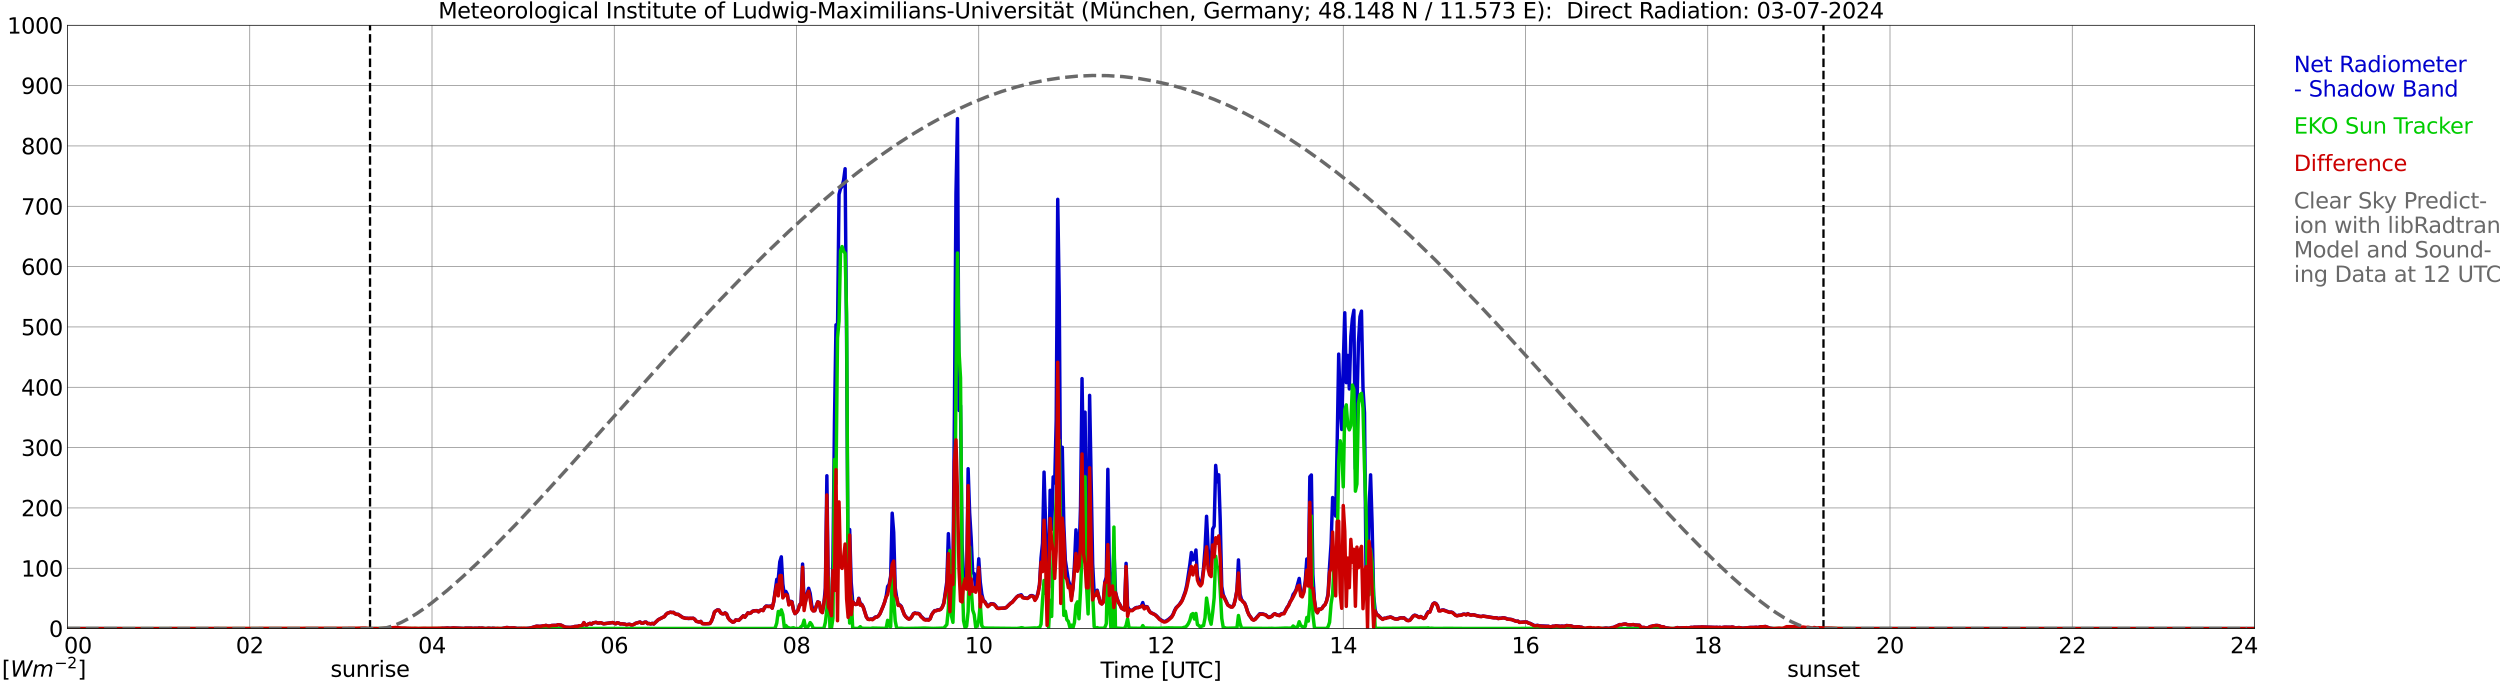 <?xml version="1.0" encoding="utf-8" standalone="no"?>
<!DOCTYPE svg PUBLIC "-//W3C//DTD SVG 1.1//EN"
  "http://www.w3.org/Graphics/SVG/1.1/DTD/svg11.dtd">
<svg xmlns:xlink="http://www.w3.org/1999/xlink" width="1085.4pt" height="296.64pt" viewBox="0 0 1085.4 296.64" xmlns="http://www.w3.org/2000/svg" version="1.1">
 <defs>
  <style type="text/css">*{stroke-linejoin: round; stroke-linecap: butt}</style>
 </defs>
 <g id="figure_1">
  <g id="patch_1">
   <path d="M 0 296.64 
L 1085.4 296.64 
L 1085.4 0 
L 0 0 
z
" style="fill: #ffffff"/>
  </g>
  <g id="axes_1">
   <g id="patch_2">
    <path d="M 29.306 272.909 
L 978.814 272.909 
L 978.814 10.976 
L 29.306 10.976 
z
" style="fill: #ffffff"/>
   </g>
   <g id="patch_3">
    <path d="M 978.814 272.909 
L 978.814 272.909 
L 978.814 10.976 
L 978.814 10.976 
z
" clip-path="url(#p6425523851)" style="fill: #d3d3d3; opacity: 0.25; stroke: #d3d3d3; stroke-linejoin: miter"/>
   </g>
   <g id="matplotlib.axis_1">
    <g id="xtick_1">
     <g id="line2d_1">
      <path d="M 29.306 272.909 
L 29.306 10.976 
" clip-path="url(#p6425523851)" style="fill: none; stroke: #808080; stroke-width: 0.3; stroke-linecap: square"/>
     </g>
     <g id="line2d_2"/>
     <g id="text_1">
      <!--    00 -->
      <g transform="translate(18.733 283.627) scale(0.095 -0.095)">
       <defs>
        <path id="DejaVuSans-20" transform="scale(0.016)"/>
        <path id="DejaVuSans-30" d="M 2034 4250 
Q 1547 4250 1301 3770 
Q 1056 3291 1056 2328 
Q 1056 1369 1301 889 
Q 1547 409 2034 409 
Q 2525 409 2770 889 
Q 3016 1369 3016 2328 
Q 3016 3291 2770 3770 
Q 2525 4250 2034 4250 
z
M 2034 4750 
Q 2819 4750 3233 4129 
Q 3647 3509 3647 2328 
Q 3647 1150 3233 529 
Q 2819 -91 2034 -91 
Q 1250 -91 836 529 
Q 422 1150 422 2328 
Q 422 3509 836 4129 
Q 1250 4750 2034 4750 
z
" transform="scale(0.016)"/>
       </defs>
       <use xlink:href="#DejaVuSans-20"/>
       <use xlink:href="#DejaVuSans-20" transform="translate(31.787 0)"/>
       <use xlink:href="#DejaVuSans-20" transform="translate(63.574 0)"/>
       <use xlink:href="#DejaVuSans-30" transform="translate(95.361 0)"/>
       <use xlink:href="#DejaVuSans-30" transform="translate(158.984 0)"/>
      </g>
     </g>
    </g>
    <g id="xtick_2">
     <g id="line2d_3">
      <path d="M 108.431 272.909 
L 108.431 10.976 
" clip-path="url(#p6425523851)" style="fill: none; stroke: #808080; stroke-width: 0.3; stroke-linecap: square"/>
     </g>
     <g id="line2d_4"/>
     <g id="text_2">
      <!-- 02 -->
      <g transform="translate(102.387 283.627) scale(0.095 -0.095)">
       <defs>
        <path id="DejaVuSans-32" d="M 1228 531 
L 3431 531 
L 3431 0 
L 469 0 
L 469 531 
Q 828 903 1448 1529 
Q 2069 2156 2228 2338 
Q 2531 2678 2651 2914 
Q 2772 3150 2772 3378 
Q 2772 3750 2511 3984 
Q 2250 4219 1831 4219 
Q 1534 4219 1204 4116 
Q 875 4013 500 3803 
L 500 4441 
Q 881 4594 1212 4672 
Q 1544 4750 1819 4750 
Q 2544 4750 2975 4387 
Q 3406 4025 3406 3419 
Q 3406 3131 3298 2873 
Q 3191 2616 2906 2266 
Q 2828 2175 2409 1742 
Q 1991 1309 1228 531 
z
" transform="scale(0.016)"/>
       </defs>
       <use xlink:href="#DejaVuSans-30"/>
       <use xlink:href="#DejaVuSans-32" transform="translate(63.623 0)"/>
      </g>
     </g>
    </g>
    <g id="xtick_3">
     <g id="line2d_5">
      <path d="M 187.557 272.909 
L 187.557 10.976 
" clip-path="url(#p6425523851)" style="fill: none; stroke: #808080; stroke-width: 0.3; stroke-linecap: square"/>
     </g>
     <g id="line2d_6"/>
     <g id="text_3">
      <!-- 04 -->
      <g transform="translate(181.513 283.627) scale(0.095 -0.095)">
       <defs>
        <path id="DejaVuSans-34" d="M 2419 4116 
L 825 1625 
L 2419 1625 
L 2419 4116 
z
M 2253 4666 
L 3047 4666 
L 3047 1625 
L 3713 1625 
L 3713 1100 
L 3047 1100 
L 3047 0 
L 2419 0 
L 2419 1100 
L 313 1100 
L 313 1709 
L 2253 4666 
z
" transform="scale(0.016)"/>
       </defs>
       <use xlink:href="#DejaVuSans-30"/>
       <use xlink:href="#DejaVuSans-34" transform="translate(63.623 0)"/>
      </g>
     </g>
    </g>
    <g id="xtick_4">
     <g id="line2d_7">
      <path d="M 266.683 272.909 
L 266.683 10.976 
" clip-path="url(#p6425523851)" style="fill: none; stroke: #808080; stroke-width: 0.3; stroke-linecap: square"/>
     </g>
     <g id="line2d_8"/>
     <g id="text_4">
      <!-- 06 -->
      <g transform="translate(260.638 283.627) scale(0.095 -0.095)">
       <defs>
        <path id="DejaVuSans-36" d="M 2113 2584 
Q 1688 2584 1439 2293 
Q 1191 2003 1191 1497 
Q 1191 994 1439 701 
Q 1688 409 2113 409 
Q 2538 409 2786 701 
Q 3034 994 3034 1497 
Q 3034 2003 2786 2293 
Q 2538 2584 2113 2584 
z
M 3366 4563 
L 3366 3988 
Q 3128 4100 2886 4159 
Q 2644 4219 2406 4219 
Q 1781 4219 1451 3797 
Q 1122 3375 1075 2522 
Q 1259 2794 1537 2939 
Q 1816 3084 2150 3084 
Q 2853 3084 3261 2657 
Q 3669 2231 3669 1497 
Q 3669 778 3244 343 
Q 2819 -91 2113 -91 
Q 1303 -91 875 529 
Q 447 1150 447 2328 
Q 447 3434 972 4092 
Q 1497 4750 2381 4750 
Q 2619 4750 2861 4703 
Q 3103 4656 3366 4563 
z
" transform="scale(0.016)"/>
       </defs>
       <use xlink:href="#DejaVuSans-30"/>
       <use xlink:href="#DejaVuSans-36" transform="translate(63.623 0)"/>
      </g>
     </g>
    </g>
    <g id="xtick_5">
     <g id="line2d_9">
      <path d="M 345.808 272.909 
L 345.808 10.976 
" clip-path="url(#p6425523851)" style="fill: none; stroke: #808080; stroke-width: 0.3; stroke-linecap: square"/>
     </g>
     <g id="line2d_10"/>
     <g id="text_5">
      <!-- 08 -->
      <g transform="translate(339.764 283.627) scale(0.095 -0.095)">
       <defs>
        <path id="DejaVuSans-38" d="M 2034 2216 
Q 1584 2216 1326 1975 
Q 1069 1734 1069 1313 
Q 1069 891 1326 650 
Q 1584 409 2034 409 
Q 2484 409 2743 651 
Q 3003 894 3003 1313 
Q 3003 1734 2745 1975 
Q 2488 2216 2034 2216 
z
M 1403 2484 
Q 997 2584 770 2862 
Q 544 3141 544 3541 
Q 544 4100 942 4425 
Q 1341 4750 2034 4750 
Q 2731 4750 3128 4425 
Q 3525 4100 3525 3541 
Q 3525 3141 3298 2862 
Q 3072 2584 2669 2484 
Q 3125 2378 3379 2068 
Q 3634 1759 3634 1313 
Q 3634 634 3220 271 
Q 2806 -91 2034 -91 
Q 1263 -91 848 271 
Q 434 634 434 1313 
Q 434 1759 690 2068 
Q 947 2378 1403 2484 
z
M 1172 3481 
Q 1172 3119 1398 2916 
Q 1625 2713 2034 2713 
Q 2441 2713 2670 2916 
Q 2900 3119 2900 3481 
Q 2900 3844 2670 4047 
Q 2441 4250 2034 4250 
Q 1625 4250 1398 4047 
Q 1172 3844 1172 3481 
z
" transform="scale(0.016)"/>
       </defs>
       <use xlink:href="#DejaVuSans-30"/>
       <use xlink:href="#DejaVuSans-38" transform="translate(63.623 0)"/>
      </g>
     </g>
    </g>
    <g id="xtick_6">
     <g id="line2d_11">
      <path d="M 424.934 272.909 
L 424.934 10.976 
" clip-path="url(#p6425523851)" style="fill: none; stroke: #808080; stroke-width: 0.3; stroke-linecap: square"/>
     </g>
     <g id="line2d_12"/>
     <g id="text_6">
      <!-- 10 -->
      <g transform="translate(418.89 283.627) scale(0.095 -0.095)">
       <defs>
        <path id="DejaVuSans-31" d="M 794 531 
L 1825 531 
L 1825 4091 
L 703 3866 
L 703 4441 
L 1819 4666 
L 2450 4666 
L 2450 531 
L 3481 531 
L 3481 0 
L 794 0 
L 794 531 
z
" transform="scale(0.016)"/>
       </defs>
       <use xlink:href="#DejaVuSans-31"/>
       <use xlink:href="#DejaVuSans-30" transform="translate(63.623 0)"/>
      </g>
     </g>
    </g>
    <g id="xtick_7">
     <g id="line2d_13">
      <path d="M 504.06 272.909 
L 504.06 10.976 
" clip-path="url(#p6425523851)" style="fill: none; stroke: #808080; stroke-width: 0.3; stroke-linecap: square"/>
     </g>
     <g id="line2d_14"/>
     <g id="text_7">
      <!-- 12 -->
      <g transform="translate(498.015 283.627) scale(0.095 -0.095)">
       <use xlink:href="#DejaVuSans-31"/>
       <use xlink:href="#DejaVuSans-32" transform="translate(63.623 0)"/>
      </g>
     </g>
    </g>
    <g id="xtick_8">
     <g id="line2d_15">
      <path d="M 583.185 272.909 
L 583.185 10.976 
" clip-path="url(#p6425523851)" style="fill: none; stroke: #808080; stroke-width: 0.3; stroke-linecap: square"/>
     </g>
     <g id="line2d_16"/>
     <g id="text_8">
      <!-- 14 -->
      <g transform="translate(577.141 283.627) scale(0.095 -0.095)">
       <use xlink:href="#DejaVuSans-31"/>
       <use xlink:href="#DejaVuSans-34" transform="translate(63.623 0)"/>
      </g>
     </g>
    </g>
    <g id="xtick_9">
     <g id="line2d_17">
      <path d="M 662.311 272.909 
L 662.311 10.976 
" clip-path="url(#p6425523851)" style="fill: none; stroke: #808080; stroke-width: 0.3; stroke-linecap: square"/>
     </g>
     <g id="line2d_18"/>
     <g id="text_9">
      <!-- 16 -->
      <g transform="translate(656.267 283.627) scale(0.095 -0.095)">
       <use xlink:href="#DejaVuSans-31"/>
       <use xlink:href="#DejaVuSans-36" transform="translate(63.623 0)"/>
      </g>
     </g>
    </g>
    <g id="xtick_10">
     <g id="line2d_19">
      <path d="M 741.437 272.909 
L 741.437 10.976 
" clip-path="url(#p6425523851)" style="fill: none; stroke: #808080; stroke-width: 0.3; stroke-linecap: square"/>
     </g>
     <g id="line2d_20"/>
     <g id="text_10">
      <!-- 18 -->
      <g transform="translate(735.392 283.627) scale(0.095 -0.095)">
       <use xlink:href="#DejaVuSans-31"/>
       <use xlink:href="#DejaVuSans-38" transform="translate(63.623 0)"/>
      </g>
     </g>
    </g>
    <g id="xtick_11">
     <g id="line2d_21">
      <path d="M 820.562 272.909 
L 820.562 10.976 
" clip-path="url(#p6425523851)" style="fill: none; stroke: #808080; stroke-width: 0.3; stroke-linecap: square"/>
     </g>
     <g id="line2d_22"/>
     <g id="text_11">
      <!-- 20 -->
      <g transform="translate(814.518 283.627) scale(0.095 -0.095)">
       <use xlink:href="#DejaVuSans-32"/>
       <use xlink:href="#DejaVuSans-30" transform="translate(63.623 0)"/>
      </g>
     </g>
    </g>
    <g id="xtick_12">
     <g id="line2d_23">
      <path d="M 899.688 272.909 
L 899.688 10.976 
" clip-path="url(#p6425523851)" style="fill: none; stroke: #808080; stroke-width: 0.3; stroke-linecap: square"/>
     </g>
     <g id="line2d_24"/>
     <g id="text_12">
      <!-- 22 -->
      <g transform="translate(893.644 283.627) scale(0.095 -0.095)">
       <use xlink:href="#DejaVuSans-32"/>
       <use xlink:href="#DejaVuSans-32" transform="translate(63.623 0)"/>
      </g>
     </g>
    </g>
    <g id="xtick_13">
     <g id="line2d_25">
      <path d="M 978.814 272.909 
L 978.814 10.976 
" clip-path="url(#p6425523851)" style="fill: none; stroke: #808080; stroke-width: 0.3; stroke-linecap: square"/>
     </g>
     <g id="line2d_26"/>
     <g id="text_13">
      <!-- 24    -->
      <g transform="translate(968.241 283.627) scale(0.095 -0.095)">
       <use xlink:href="#DejaVuSans-32"/>
       <use xlink:href="#DejaVuSans-34" transform="translate(63.623 0)"/>
       <use xlink:href="#DejaVuSans-20" transform="translate(127.246 0)"/>
       <use xlink:href="#DejaVuSans-20" transform="translate(159.033 0)"/>
       <use xlink:href="#DejaVuSans-20" transform="translate(190.82 0)"/>
      </g>
     </g>
    </g>
    <g id="text_14">
     <!-- Time [UTC] -->
     <g transform="translate(477.806 294.322) scale(0.095 -0.095)">
      <defs>
       <path id="DejaVuSans-54" d="M -19 4666 
L 3928 4666 
L 3928 4134 
L 2272 4134 
L 2272 0 
L 1638 0 
L 1638 4134 
L -19 4134 
L -19 4666 
z
" transform="scale(0.016)"/>
       <path id="DejaVuSans-69" d="M 603 3500 
L 1178 3500 
L 1178 0 
L 603 0 
L 603 3500 
z
M 603 4863 
L 1178 4863 
L 1178 4134 
L 603 4134 
L 603 4863 
z
" transform="scale(0.016)"/>
       <path id="DejaVuSans-6d" d="M 3328 2828 
Q 3544 3216 3844 3400 
Q 4144 3584 4550 3584 
Q 5097 3584 5394 3201 
Q 5691 2819 5691 2113 
L 5691 0 
L 5113 0 
L 5113 2094 
Q 5113 2597 4934 2840 
Q 4756 3084 4391 3084 
Q 3944 3084 3684 2787 
Q 3425 2491 3425 1978 
L 3425 0 
L 2847 0 
L 2847 2094 
Q 2847 2600 2669 2842 
Q 2491 3084 2119 3084 
Q 1678 3084 1418 2786 
Q 1159 2488 1159 1978 
L 1159 0 
L 581 0 
L 581 3500 
L 1159 3500 
L 1159 2956 
Q 1356 3278 1631 3431 
Q 1906 3584 2284 3584 
Q 2666 3584 2933 3390 
Q 3200 3197 3328 2828 
z
" transform="scale(0.016)"/>
       <path id="DejaVuSans-65" d="M 3597 1894 
L 3597 1613 
L 953 1613 
Q 991 1019 1311 708 
Q 1631 397 2203 397 
Q 2534 397 2845 478 
Q 3156 559 3463 722 
L 3463 178 
Q 3153 47 2828 -22 
Q 2503 -91 2169 -91 
Q 1331 -91 842 396 
Q 353 884 353 1716 
Q 353 2575 817 3079 
Q 1281 3584 2069 3584 
Q 2775 3584 3186 3129 
Q 3597 2675 3597 1894 
z
M 3022 2063 
Q 3016 2534 2758 2815 
Q 2500 3097 2075 3097 
Q 1594 3097 1305 2825 
Q 1016 2553 972 2059 
L 3022 2063 
z
" transform="scale(0.016)"/>
       <path id="DejaVuSans-5b" d="M 550 4863 
L 1875 4863 
L 1875 4416 
L 1125 4416 
L 1125 -397 
L 1875 -397 
L 1875 -844 
L 550 -844 
L 550 4863 
z
" transform="scale(0.016)"/>
       <path id="DejaVuSans-55" d="M 556 4666 
L 1191 4666 
L 1191 1831 
Q 1191 1081 1462 751 
Q 1734 422 2344 422 
Q 2950 422 3222 751 
Q 3494 1081 3494 1831 
L 3494 4666 
L 4128 4666 
L 4128 1753 
Q 4128 841 3676 375 
Q 3225 -91 2344 -91 
Q 1459 -91 1007 375 
Q 556 841 556 1753 
L 556 4666 
z
" transform="scale(0.016)"/>
       <path id="DejaVuSans-43" d="M 4122 4306 
L 4122 3641 
Q 3803 3938 3442 4084 
Q 3081 4231 2675 4231 
Q 1875 4231 1450 3742 
Q 1025 3253 1025 2328 
Q 1025 1406 1450 917 
Q 1875 428 2675 428 
Q 3081 428 3442 575 
Q 3803 722 4122 1019 
L 4122 359 
Q 3791 134 3420 21 
Q 3050 -91 2638 -91 
Q 1578 -91 968 557 
Q 359 1206 359 2328 
Q 359 3453 968 4101 
Q 1578 4750 2638 4750 
Q 3056 4750 3426 4639 
Q 3797 4528 4122 4306 
z
" transform="scale(0.016)"/>
       <path id="DejaVuSans-5d" d="M 1947 4863 
L 1947 -844 
L 622 -844 
L 622 -397 
L 1369 -397 
L 1369 4416 
L 622 4416 
L 622 4863 
L 1947 4863 
z
" transform="scale(0.016)"/>
      </defs>
      <use xlink:href="#DejaVuSans-54"/>
      <use xlink:href="#DejaVuSans-69" transform="translate(57.959 0)"/>
      <use xlink:href="#DejaVuSans-6d" transform="translate(85.742 0)"/>
      <use xlink:href="#DejaVuSans-65" transform="translate(183.154 0)"/>
      <use xlink:href="#DejaVuSans-20" transform="translate(244.678 0)"/>
      <use xlink:href="#DejaVuSans-5b" transform="translate(276.465 0)"/>
      <use xlink:href="#DejaVuSans-55" transform="translate(315.479 0)"/>
      <use xlink:href="#DejaVuSans-54" transform="translate(388.672 0)"/>
      <use xlink:href="#DejaVuSans-43" transform="translate(443.881 0)"/>
      <use xlink:href="#DejaVuSans-5d" transform="translate(513.705 0)"/>
     </g>
    </g>
   </g>
   <g id="matplotlib.axis_2">
    <g id="ytick_1">
     <g id="line2d_27">
      <path d="M 29.306 272.909 
L 978.814 272.909 
" clip-path="url(#p6425523851)" style="fill: none; stroke: #808080; stroke-width: 0.3; stroke-linecap: square"/>
     </g>
     <g id="line2d_28"/>
     <g id="text_15">
      <!-- 0 -->
      <g transform="translate(21.261 276.518) scale(0.095 -0.095)">
       <use xlink:href="#DejaVuSans-30"/>
      </g>
     </g>
    </g>
    <g id="ytick_2">
     <g id="line2d_29">
      <path d="M 29.306 246.715 
L 978.814 246.715 
" clip-path="url(#p6425523851)" style="fill: none; stroke: #808080; stroke-width: 0.3; stroke-linecap: square"/>
     </g>
     <g id="line2d_30"/>
     <g id="text_16">
      <!-- 100 -->
      <g transform="translate(9.173 250.325) scale(0.095 -0.095)">
       <use xlink:href="#DejaVuSans-31"/>
       <use xlink:href="#DejaVuSans-30" transform="translate(63.623 0)"/>
       <use xlink:href="#DejaVuSans-30" transform="translate(127.246 0)"/>
      </g>
     </g>
    </g>
    <g id="ytick_3">
     <g id="line2d_31">
      <path d="M 29.306 220.522 
L 978.814 220.522 
" clip-path="url(#p6425523851)" style="fill: none; stroke: #808080; stroke-width: 0.3; stroke-linecap: square"/>
     </g>
     <g id="line2d_32"/>
     <g id="text_17">
      <!-- 200 -->
      <g transform="translate(9.173 224.131) scale(0.095 -0.095)">
       <use xlink:href="#DejaVuSans-32"/>
       <use xlink:href="#DejaVuSans-30" transform="translate(63.623 0)"/>
       <use xlink:href="#DejaVuSans-30" transform="translate(127.246 0)"/>
      </g>
     </g>
    </g>
    <g id="ytick_4">
     <g id="line2d_33">
      <path d="M 29.306 194.329 
L 978.814 194.329 
" clip-path="url(#p6425523851)" style="fill: none; stroke: #808080; stroke-width: 0.3; stroke-linecap: square"/>
     </g>
     <g id="line2d_34"/>
     <g id="text_18">
      <!-- 300 -->
      <g transform="translate(9.173 197.938) scale(0.095 -0.095)">
       <defs>
        <path id="DejaVuSans-33" d="M 2597 2516 
Q 3050 2419 3304 2112 
Q 3559 1806 3559 1356 
Q 3559 666 3084 287 
Q 2609 -91 1734 -91 
Q 1441 -91 1130 -33 
Q 819 25 488 141 
L 488 750 
Q 750 597 1062 519 
Q 1375 441 1716 441 
Q 2309 441 2620 675 
Q 2931 909 2931 1356 
Q 2931 1769 2642 2001 
Q 2353 2234 1838 2234 
L 1294 2234 
L 1294 2753 
L 1863 2753 
Q 2328 2753 2575 2939 
Q 2822 3125 2822 3475 
Q 2822 3834 2567 4026 
Q 2313 4219 1838 4219 
Q 1578 4219 1281 4162 
Q 984 4106 628 3988 
L 628 4550 
Q 988 4650 1302 4700 
Q 1616 4750 1894 4750 
Q 2613 4750 3031 4423 
Q 3450 4097 3450 3541 
Q 3450 3153 3228 2886 
Q 3006 2619 2597 2516 
z
" transform="scale(0.016)"/>
       </defs>
       <use xlink:href="#DejaVuSans-33"/>
       <use xlink:href="#DejaVuSans-30" transform="translate(63.623 0)"/>
       <use xlink:href="#DejaVuSans-30" transform="translate(127.246 0)"/>
      </g>
     </g>
    </g>
    <g id="ytick_5">
     <g id="line2d_35">
      <path d="M 29.306 168.136 
L 978.814 168.136 
" clip-path="url(#p6425523851)" style="fill: none; stroke: #808080; stroke-width: 0.3; stroke-linecap: square"/>
     </g>
     <g id="line2d_36"/>
     <g id="text_19">
      <!-- 400 -->
      <g transform="translate(9.173 171.745) scale(0.095 -0.095)">
       <use xlink:href="#DejaVuSans-34"/>
       <use xlink:href="#DejaVuSans-30" transform="translate(63.623 0)"/>
       <use xlink:href="#DejaVuSans-30" transform="translate(127.246 0)"/>
      </g>
     </g>
    </g>
    <g id="ytick_6">
     <g id="line2d_37">
      <path d="M 29.306 141.942 
L 978.814 141.942 
" clip-path="url(#p6425523851)" style="fill: none; stroke: #808080; stroke-width: 0.3; stroke-linecap: square"/>
     </g>
     <g id="line2d_38"/>
     <g id="text_20">
      <!-- 500 -->
      <g transform="translate(9.173 145.551) scale(0.095 -0.095)">
       <defs>
        <path id="DejaVuSans-35" d="M 691 4666 
L 3169 4666 
L 3169 4134 
L 1269 4134 
L 1269 2991 
Q 1406 3038 1543 3061 
Q 1681 3084 1819 3084 
Q 2600 3084 3056 2656 
Q 3513 2228 3513 1497 
Q 3513 744 3044 326 
Q 2575 -91 1722 -91 
Q 1428 -91 1123 -41 
Q 819 9 494 109 
L 494 744 
Q 775 591 1075 516 
Q 1375 441 1709 441 
Q 2250 441 2565 725 
Q 2881 1009 2881 1497 
Q 2881 1984 2565 2268 
Q 2250 2553 1709 2553 
Q 1456 2553 1204 2497 
Q 953 2441 691 2322 
L 691 4666 
z
" transform="scale(0.016)"/>
       </defs>
       <use xlink:href="#DejaVuSans-35"/>
       <use xlink:href="#DejaVuSans-30" transform="translate(63.623 0)"/>
       <use xlink:href="#DejaVuSans-30" transform="translate(127.246 0)"/>
      </g>
     </g>
    </g>
    <g id="ytick_7">
     <g id="line2d_39">
      <path d="M 29.306 115.749 
L 978.814 115.749 
" clip-path="url(#p6425523851)" style="fill: none; stroke: #808080; stroke-width: 0.3; stroke-linecap: square"/>
     </g>
     <g id="line2d_40"/>
     <g id="text_21">
      <!-- 600 -->
      <g transform="translate(9.173 119.358) scale(0.095 -0.095)">
       <use xlink:href="#DejaVuSans-36"/>
       <use xlink:href="#DejaVuSans-30" transform="translate(63.623 0)"/>
       <use xlink:href="#DejaVuSans-30" transform="translate(127.246 0)"/>
      </g>
     </g>
    </g>
    <g id="ytick_8">
     <g id="line2d_41">
      <path d="M 29.306 89.556 
L 978.814 89.556 
" clip-path="url(#p6425523851)" style="fill: none; stroke: #808080; stroke-width: 0.3; stroke-linecap: square"/>
     </g>
     <g id="line2d_42"/>
     <g id="text_22">
      <!-- 700 -->
      <g transform="translate(9.173 93.165) scale(0.095 -0.095)">
       <defs>
        <path id="DejaVuSans-37" d="M 525 4666 
L 3525 4666 
L 3525 4397 
L 1831 0 
L 1172 0 
L 2766 4134 
L 525 4134 
L 525 4666 
z
" transform="scale(0.016)"/>
       </defs>
       <use xlink:href="#DejaVuSans-37"/>
       <use xlink:href="#DejaVuSans-30" transform="translate(63.623 0)"/>
       <use xlink:href="#DejaVuSans-30" transform="translate(127.246 0)"/>
      </g>
     </g>
    </g>
    <g id="ytick_9">
     <g id="line2d_43">
      <path d="M 29.306 63.362 
L 978.814 63.362 
" clip-path="url(#p6425523851)" style="fill: none; stroke: #808080; stroke-width: 0.3; stroke-linecap: square"/>
     </g>
     <g id="line2d_44"/>
     <g id="text_23">
      <!-- 800 -->
      <g transform="translate(9.173 66.972) scale(0.095 -0.095)">
       <use xlink:href="#DejaVuSans-38"/>
       <use xlink:href="#DejaVuSans-30" transform="translate(63.623 0)"/>
       <use xlink:href="#DejaVuSans-30" transform="translate(127.246 0)"/>
      </g>
     </g>
    </g>
    <g id="ytick_10">
     <g id="line2d_45">
      <path d="M 29.306 37.169 
L 978.814 37.169 
" clip-path="url(#p6425523851)" style="fill: none; stroke: #808080; stroke-width: 0.3; stroke-linecap: square"/>
     </g>
     <g id="line2d_46"/>
     <g id="text_24">
      <!-- 900 -->
      <g transform="translate(9.173 40.778) scale(0.095 -0.095)">
       <defs>
        <path id="DejaVuSans-39" d="M 703 97 
L 703 672 
Q 941 559 1184 500 
Q 1428 441 1663 441 
Q 2288 441 2617 861 
Q 2947 1281 2994 2138 
Q 2813 1869 2534 1725 
Q 2256 1581 1919 1581 
Q 1219 1581 811 2004 
Q 403 2428 403 3163 
Q 403 3881 828 4315 
Q 1253 4750 1959 4750 
Q 2769 4750 3195 4129 
Q 3622 3509 3622 2328 
Q 3622 1225 3098 567 
Q 2575 -91 1691 -91 
Q 1453 -91 1209 -44 
Q 966 3 703 97 
z
M 1959 2075 
Q 2384 2075 2632 2365 
Q 2881 2656 2881 3163 
Q 2881 3666 2632 3958 
Q 2384 4250 1959 4250 
Q 1534 4250 1286 3958 
Q 1038 3666 1038 3163 
Q 1038 2656 1286 2365 
Q 1534 2075 1959 2075 
z
" transform="scale(0.016)"/>
       </defs>
       <use xlink:href="#DejaVuSans-39"/>
       <use xlink:href="#DejaVuSans-30" transform="translate(63.623 0)"/>
       <use xlink:href="#DejaVuSans-30" transform="translate(127.246 0)"/>
      </g>
     </g>
    </g>
    <g id="ytick_11">
     <g id="line2d_47">
      <path d="M 29.306 10.976 
L 978.814 10.976 
" clip-path="url(#p6425523851)" style="fill: none; stroke: #808080; stroke-width: 0.3; stroke-linecap: square"/>
     </g>
     <g id="line2d_48"/>
     <g id="text_25">
      <!-- 1000 -->
      <g transform="translate(3.128 14.585) scale(0.095 -0.095)">
       <use xlink:href="#DejaVuSans-31"/>
       <use xlink:href="#DejaVuSans-30" transform="translate(63.623 0)"/>
       <use xlink:href="#DejaVuSans-30" transform="translate(127.246 0)"/>
       <use xlink:href="#DejaVuSans-30" transform="translate(190.869 0)"/>
      </g>
     </g>
    </g>
   </g>
   <g id="line2d_49">
    <path d="M 160.654 272.909 
L 160.654 10.976 
" clip-path="url(#p6425523851)" style="fill: none; stroke-dasharray: 3.7,1.6; stroke-dashoffset: 0; stroke: #000000"/>
   </g>
   <g id="line2d_50">
    <path d="M 791.682 272.909 
L 791.682 10.976 
" clip-path="url(#p6425523851)" style="fill: none; stroke-dasharray: 3.7,1.6; stroke-dashoffset: 0; stroke: #000000"/>
   </g>
   <g id="line2d_51">
    <path d="M 29.306 272.909 
L 153.929 272.993 
L 156.566 273.145 
L 159.863 272.993 
L 161.841 272.909 
L 165.798 272.943 
L 167.116 273.045 
L 171.732 273.396 
L 174.37 273.173 
L 175.688 273.171 
L 177.007 273.082 
L 178.985 273.019 
L 180.304 273.048 
L 181.623 272.966 
L 184.26 273.066 
L 185.579 273.016 
L 190.854 273.003 
L 192.173 272.775 
L 192.832 272.822 
L 194.151 272.649 
L 195.47 272.775 
L 196.788 272.623 
L 201.404 272.867 
L 202.063 272.725 
L 204.701 272.723 
L 205.36 272.843 
L 206.02 272.762 
L 207.339 272.783 
L 207.998 272.67 
L 208.657 272.741 
L 209.317 272.684 
L 210.635 272.93 
L 212.614 272.78 
L 213.273 272.885 
L 213.932 272.773 
L 215.251 272.898 
L 215.91 273.061 
L 217.229 272.927 
L 217.889 272.911 
L 219.867 272.458 
L 220.526 272.487 
L 221.186 272.657 
L 223.164 272.587 
L 224.482 272.843 
L 226.461 272.88 
L 227.12 273.042 
L 227.779 273.084 
L 228.439 272.851 
L 229.757 272.746 
L 231.076 272.44 
L 232.395 272.013 
L 233.054 271.856 
L 234.373 271.95 
L 236.351 271.683 
L 237.011 271.521 
L 238.329 271.856 
L 239.648 271.547 
L 241.626 271.502 
L 242.286 271.204 
L 243.604 271.418 
L 244.923 272.068 
L 245.583 272.317 
L 247.561 272.406 
L 248.88 272.217 
L 249.539 272 
L 250.858 271.932 
L 251.517 271.652 
L 252.176 271.657 
L 252.836 271.5 
L 253.495 270.313 
L 254.155 271.303 
L 254.814 271.345 
L 255.473 270.91 
L 256.133 270.64 
L 256.792 270.999 
L 257.451 270.468 
L 258.77 270.187 
L 259.43 270.473 
L 260.089 270.502 
L 260.748 270.326 
L 262.067 270.824 
L 266.023 270.284 
L 267.342 270.803 
L 268.002 270.36 
L 268.661 270.525 
L 269.32 270.887 
L 269.98 270.813 
L 271.298 270.973 
L 271.958 271.222 
L 273.277 271.01 
L 273.936 271.277 
L 274.595 271.29 
L 275.255 271.06 
L 275.914 270.62 
L 277.892 270.041 
L 278.552 270.544 
L 279.211 270.533 
L 279.87 270.114 
L 280.53 270.093 
L 281.189 270.719 
L 281.849 270.672 
L 282.508 270.879 
L 283.167 270.627 
L 283.827 270.892 
L 285.805 269.027 
L 287.783 267.99 
L 288.442 267.728 
L 289.102 266.787 
L 289.761 266.23 
L 291.08 265.766 
L 291.739 265.931 
L 292.399 265.865 
L 293.058 266.397 
L 293.717 266.714 
L 294.377 266.672 
L 296.355 268.029 
L 297.674 268.414 
L 298.333 268.422 
L 298.992 268.548 
L 299.652 268.445 
L 300.311 268.487 
L 300.971 268.411 
L 301.63 268.857 
L 302.289 269.729 
L 303.608 270.059 
L 304.267 269.789 
L 304.927 270.701 
L 306.246 270.792 
L 307.564 270.779 
L 308.224 270.669 
L 308.883 269.658 
L 309.543 267.961 
L 310.202 265.693 
L 310.861 265.153 
L 311.521 264.768 
L 312.18 264.875 
L 312.839 266.007 
L 313.499 266.426 
L 314.158 266.489 
L 314.818 266.067 
L 315.477 266.549 
L 316.136 268.228 
L 316.796 269.098 
L 318.114 270.083 
L 318.774 269.923 
L 319.433 269.132 
L 320.752 269.286 
L 322.73 267.317 
L 323.39 267.922 
L 324.049 267.086 
L 324.708 266.062 
L 325.368 266.298 
L 326.027 266.046 
L 326.686 265.381 
L 327.346 265.171 
L 328.665 265.098 
L 329.324 265.58 
L 329.983 264.97 
L 330.643 264.744 
L 331.302 265.043 
L 331.961 263.731 
L 332.621 263.097 
L 333.94 263.202 
L 334.599 263.078 
L 335.258 263.982 
L 335.918 261.237 
L 337.236 251.532 
L 337.896 251.271 
L 338.555 243.918 
L 339.215 241.754 
L 339.874 253.526 
L 340.533 258.238 
L 341.193 256.768 
L 341.852 258.036 
L 342.512 262.366 
L 343.171 261.056 
L 343.83 261.193 
L 344.49 264.574 
L 345.149 266.366 
L 345.808 265.852 
L 346.468 264.894 
L 347.127 262.61 
L 347.787 261.674 
L 348.446 244.887 
L 349.105 261.431 
L 349.765 260.928 
L 350.424 257.656 
L 351.083 255.42 
L 351.743 257.622 
L 352.402 262.722 
L 353.062 265.116 
L 353.721 265.103 
L 355.04 261.274 
L 355.699 261.612 
L 356.359 265.294 
L 357.018 265.918 
L 357.677 262.104 
L 358.337 255.351 
L 358.996 206.548 
L 359.655 259.995 
L 360.315 264.27 
L 360.974 267.183 
L 361.634 243.213 
L 362.293 182.971 
L 362.952 141.031 
L 363.612 143.302 
L 364.271 84.401 
L 364.93 81.844 
L 365.59 80.928 
L 366.249 78.274 
L 366.909 73.256 
L 367.568 149.274 
L 368.227 251.192 
L 368.887 229.902 
L 369.546 252.643 
L 370.206 261.111 
L 370.865 262.002 
L 371.524 262.413 
L 372.184 262.253 
L 372.843 259.744 
L 373.502 261.963 
L 374.162 262.376 
L 374.821 263.6 
L 376.14 267.78 
L 376.799 268.749 
L 377.459 268.925 
L 378.118 268.72 
L 378.777 268.833 
L 380.096 267.859 
L 380.756 267.84 
L 381.415 267.343 
L 382.074 266.376 
L 383.393 263.27 
L 384.053 261.452 
L 384.712 259.087 
L 385.371 254.615 
L 386.031 253.761 
L 386.69 250.039 
L 387.349 222.806 
L 388.009 231.107 
L 388.668 255.257 
L 389.328 259.55 
L 389.987 262.722 
L 390.646 262.599 
L 391.306 263.272 
L 392.624 266.832 
L 393.284 267.743 
L 393.943 268.349 
L 394.603 268.736 
L 395.262 268.477 
L 395.921 267.592 
L 396.581 266.402 
L 397.24 266.096 
L 397.899 266.3 
L 398.559 266.271 
L 399.218 266.56 
L 399.878 267.544 
L 401.196 268.781 
L 401.856 268.996 
L 402.515 268.917 
L 403.175 269.056 
L 403.834 268.595 
L 404.493 266.85 
L 405.153 265.839 
L 405.812 265.108 
L 406.471 265.077 
L 407.131 264.736 
L 407.79 264.736 
L 408.45 264.427 
L 409.109 263.482 
L 409.768 261.782 
L 411.087 252.431 
L 411.746 231.691 
L 412.406 246.315 
L 413.065 244.4 
L 413.725 251.056 
L 414.384 178.128 
L 415.043 84.1 
L 415.703 51.489 
L 416.362 178.215 
L 417.022 176.106 
L 417.681 236.338 
L 418.34 250.697 
L 419 250.969 
L 419.659 254.762 
L 420.318 203.504 
L 420.978 222.594 
L 421.637 233.498 
L 422.297 248.667 
L 422.956 249.028 
L 423.615 256.491 
L 424.275 253.198 
L 424.934 242.616 
L 425.593 252.784 
L 426.253 257.876 
L 426.912 260.553 
L 427.572 261.156 
L 428.231 262.264 
L 428.89 263.144 
L 430.209 262.094 
L 430.869 262.115 
L 431.528 262.248 
L 432.187 262.908 
L 432.847 263.841 
L 433.506 264.1 
L 436.144 264.061 
L 436.803 263.783 
L 438.781 261.84 
L 439.44 261.447 
L 441.419 259.168 
L 442.078 258.628 
L 443.397 258.225 
L 444.056 259.231 
L 444.716 259.597 
L 445.375 259.605 
L 446.034 259.726 
L 446.694 259.333 
L 447.353 258.644 
L 448.012 258.557 
L 448.672 258.809 
L 449.331 260.381 
L 449.991 259.474 
L 450.65 257.457 
L 451.309 253.832 
L 451.969 242.223 
L 452.628 235.853 
L 453.287 204.976 
L 453.947 227.243 
L 454.606 244.678 
L 455.266 254.979 
L 455.925 212.874 
L 456.584 229.876 
L 457.244 207.059 
L 457.903 209.702 
L 458.563 182.529 
L 459.222 86.541 
L 459.881 128.903 
L 460.541 225.329 
L 461.2 194.174 
L 461.859 227.545 
L 462.519 243.174 
L 463.838 252.014 
L 464.497 253.832 
L 465.156 259.212 
L 465.816 255.323 
L 466.475 245.293 
L 467.134 230.046 
L 467.794 236.411 
L 468.453 241.679 
L 469.113 220.265 
L 469.772 164.377 
L 470.431 204.942 
L 471.091 178.943 
L 471.75 237.05 
L 472.409 248.832 
L 473.069 171.651 
L 474.388 244.769 
L 475.047 257.646 
L 475.706 258.427 
L 476.366 256.242 
L 477.685 261.609 
L 478.344 262.107 
L 479.003 261.305 
L 479.663 252.599 
L 480.322 250.631 
L 480.981 203.761 
L 481.641 248.012 
L 482.3 256.656 
L 482.96 254.262 
L 483.619 237.996 
L 484.278 256.852 
L 484.938 259.637 
L 485.597 261.449 
L 486.256 262.555 
L 486.916 264.008 
L 487.575 264.435 
L 488.235 264.71 
L 488.894 244.589 
L 489.553 263.343 
L 490.213 264.663 
L 490.872 264.92 
L 491.532 264.977 
L 492.85 263.977 
L 493.51 263.712 
L 494.169 263.686 
L 495.488 263.238 
L 496.147 261.609 
L 496.807 264.076 
L 497.466 263.319 
L 498.125 263.477 
L 498.785 264.867 
L 499.444 265.829 
L 501.422 266.803 
L 502.082 267.314 
L 503.4 268.728 
L 504.719 269.527 
L 505.379 269.821 
L 506.038 269.695 
L 507.357 268.865 
L 508.675 267.668 
L 509.335 266.599 
L 509.994 264.97 
L 510.654 263.78 
L 511.972 262.523 
L 513.291 260.449 
L 514.61 256.758 
L 515.269 253.879 
L 516.588 245.094 
L 517.247 239.879 
L 517.907 243.08 
L 518.566 242.454 
L 519.226 238.792 
L 519.885 250.113 
L 520.544 252.253 
L 521.204 253.824 
L 521.863 252.208 
L 522.522 246.742 
L 523.182 238.048 
L 523.841 224.155 
L 524.501 237.949 
L 525.16 245.5 
L 525.819 248.405 
L 526.479 229.679 
L 527.138 228.435 
L 527.797 202.061 
L 528.457 209.209 
L 529.116 206.134 
L 529.776 226.038 
L 530.435 254.668 
L 531.094 258.209 
L 533.073 262.596 
L 534.391 263.443 
L 535.051 263.374 
L 535.71 262.547 
L 536.369 259.885 
L 537.029 256.171 
L 537.688 243.09 
L 538.348 257.829 
L 539.007 260.236 
L 539.666 261.182 
L 540.326 261.753 
L 540.985 263.369 
L 541.644 265.507 
L 542.304 266.968 
L 543.623 268.833 
L 544.282 269.126 
L 544.941 268.781 
L 546.919 266.476 
L 548.238 266.525 
L 549.557 266.976 
L 550.216 267.605 
L 550.876 267.995 
L 552.195 267.5 
L 552.854 266.753 
L 553.513 266.426 
L 554.173 266.848 
L 555.491 267.183 
L 556.151 266.557 
L 556.81 266.34 
L 557.47 266.243 
L 558.788 263.72 
L 559.448 262.801 
L 560.107 261.242 
L 560.766 260.184 
L 561.426 258.099 
L 562.085 257.253 
L 562.745 255.962 
L 564.063 251.142 
L 564.723 257.397 
L 565.382 258.301 
L 566.042 256.858 
L 566.701 252.368 
L 567.36 242.692 
L 568.02 251.181 
L 568.679 206.98 
L 569.338 206.215 
L 569.998 249.316 
L 570.657 260.365 
L 571.317 264.957 
L 571.976 265.986 
L 572.635 264.451 
L 573.295 264.514 
L 573.954 264.09 
L 574.613 263.071 
L 575.273 262.494 
L 575.932 260.91 
L 576.592 257.819 
L 577.251 245.71 
L 577.91 235.916 
L 578.57 216.012 
L 579.229 219.228 
L 579.889 224.058 
L 580.548 192.283 
L 581.207 153.737 
L 581.867 175.789 
L 582.526 186.463 
L 583.185 157.928 
L 583.845 135.789 
L 584.504 166.14 
L 585.164 154.319 
L 585.823 168.864 
L 586.482 146.044 
L 587.142 138.38 
L 587.801 134.7 
L 588.46 203.554 
L 589.779 148.747 
L 590.439 137.513 
L 591.098 135.072 
L 591.757 168.586 
L 592.417 179.262 
L 593.076 248.638 
L 593.736 256.122 
L 594.395 220.326 
L 595.054 206.155 
L 595.714 227.414 
L 596.373 258.55 
L 597.032 264.846 
L 597.692 266.759 
L 598.351 267.073 
L 599.67 268.414 
L 600.329 268.836 
L 600.989 268.39 
L 601.648 268.435 
L 602.307 268.094 
L 602.967 268.05 
L 603.626 267.827 
L 604.286 268.045 
L 604.945 268.417 
L 605.604 268.65 
L 606.264 268.734 
L 606.923 268.665 
L 607.582 268.341 
L 608.242 268.194 
L 608.901 268.267 
L 609.561 268.223 
L 610.879 269.294 
L 611.539 269.388 
L 612.198 269.14 
L 613.517 267.458 
L 614.176 267.07 
L 614.836 267.235 
L 616.154 268.039 
L 616.814 267.657 
L 618.133 268.493 
L 618.792 268.045 
L 619.451 266.541 
L 620.111 265.559 
L 620.77 265.653 
L 622.089 262.204 
L 622.748 261.75 
L 623.408 261.978 
L 624.067 262.877 
L 624.726 265.064 
L 625.386 265.127 
L 626.045 264.86 
L 626.705 264.789 
L 629.342 265.803 
L 630.001 265.693 
L 630.661 265.899 
L 631.98 267.102 
L 632.639 267.332 
L 633.298 267.097 
L 633.958 267.07 
L 634.617 266.924 
L 635.276 266.622 
L 635.936 266.643 
L 636.595 266.913 
L 637.255 266.41 
L 637.914 266.798 
L 638.573 267.013 
L 639.233 266.905 
L 639.892 266.916 
L 641.211 267.303 
L 642.53 267.607 
L 643.189 267.639 
L 643.848 267.447 
L 646.486 267.872 
L 648.464 268.189 
L 649.783 268.215 
L 650.442 268.524 
L 651.102 268.393 
L 651.761 268.38 
L 652.42 268.223 
L 653.08 268.257 
L 653.739 268.425 
L 654.399 268.741 
L 655.717 268.878 
L 656.377 268.982 
L 657.695 269.504 
L 658.355 269.711 
L 659.014 269.645 
L 659.674 270.185 
L 662.311 270.007 
L 662.97 270.08 
L 663.63 270.475 
L 664.289 270.62 
L 666.267 271.638 
L 667.586 271.484 
L 668.246 271.707 
L 672.202 271.877 
L 672.861 272.092 
L 673.521 272.086 
L 674.18 271.864 
L 674.839 271.898 
L 675.499 271.665 
L 677.477 271.89 
L 678.136 271.798 
L 678.796 271.89 
L 679.455 271.837 
L 680.114 271.573 
L 682.092 271.748 
L 683.411 272.217 
L 685.389 272.086 
L 686.049 272.291 
L 686.708 272.322 
L 687.368 272.592 
L 688.027 273.032 
L 689.346 273.262 
L 690.664 273.323 
L 691.324 273.129 
L 691.983 273.197 
L 692.643 273.071 
L 693.961 273.228 
L 695.939 272.843 
L 697.258 272.66 
L 698.577 272.809 
L 699.896 272.443 
L 700.555 272.424 
L 701.215 272.037 
L 701.874 271.817 
L 703.193 271.156 
L 703.852 271.232 
L 705.171 270.939 
L 705.83 270.926 
L 706.49 271.204 
L 707.808 271.285 
L 709.127 271.167 
L 709.786 271.337 
L 711.765 271.452 
L 712.424 272.293 
L 713.083 272.427 
L 713.743 272.398 
L 715.062 272.707 
L 715.721 272.44 
L 716.38 272.047 
L 719.018 271.502 
L 720.337 271.696 
L 720.996 272.021 
L 722.315 272.175 
L 722.974 272.526 
L 724.293 272.707 
L 724.952 273.055 
L 725.612 272.917 
L 726.93 272.943 
L 728.249 272.453 
L 728.909 272.636 
L 732.205 272.511 
L 732.865 272.66 
L 734.184 272.382 
L 734.843 272.419 
L 735.502 272.309 
L 738.14 272.267 
L 738.799 272.188 
L 740.118 272.236 
L 744.734 272.398 
L 745.393 272.356 
L 746.052 272.471 
L 746.712 272.359 
L 747.371 272.513 
L 748.69 272.291 
L 751.327 272.351 
L 751.987 272.22 
L 752.646 272.343 
L 753.306 272.597 
L 753.965 272.615 
L 754.624 272.487 
L 755.284 272.487 
L 756.602 272.741 
L 759.899 272.416 
L 761.218 272.424 
L 762.537 272.338 
L 763.196 272.448 
L 764.515 272.099 
L 765.834 272.081 
L 766.493 272 
L 768.471 272.749 
L 771.768 273.105 
L 773.087 273.105 
L 773.746 273.003 
L 774.406 273.184 
L 775.725 273.757 
L 779.681 273.744 
L 781 273.524 
L 782.978 273.566 
L 784.296 273.372 
L 784.956 273.498 
L 786.934 273.11 
L 787.593 273.396 
L 788.912 273.152 
L 789.572 273.286 
L 790.89 273.247 
L 792.209 273.145 
L 793.528 273.145 
L 795.506 273.095 
L 797.484 272.993 
L 798.803 272.909 
L 978.154 272.909 
L 978.154 272.909 
" clip-path="url(#p6425523851)" style="fill: none; stroke: #0000cc; stroke-width: 1.5; stroke-linecap: square"/>
   </g>
   <g id="line2d_52">
    <path d="M 28.646 272.914 
L 40.515 272.911 
L 124.916 272.91 
L 314.818 272.836 
L 316.796 272.817 
L 320.093 272.87 
L 325.368 272.858 
L 329.983 272.846 
L 335.918 272.853 
L 336.577 272.497 
L 337.236 270.498 
L 337.896 265.482 
L 338.555 266.893 
L 339.215 264.783 
L 339.874 266.839 
L 340.533 272.478 
L 341.193 271.559 
L 341.852 272.33 
L 343.171 272.799 
L 344.49 272.526 
L 345.149 272.854 
L 347.127 272.874 
L 347.787 272.067 
L 348.446 271.509 
L 349.105 269.268 
L 349.765 272.707 
L 350.424 272.515 
L 351.083 271.654 
L 351.743 270.307 
L 352.402 271.148 
L 353.062 272.763 
L 354.38 272.864 
L 357.677 272.833 
L 358.337 270.243 
L 358.996 264.558 
L 359.655 250.641 
L 360.315 272.4 
L 360.974 272.773 
L 361.634 268.364 
L 362.293 199.514 
L 362.952 210.013 
L 363.612 146.711 
L 364.271 139.399 
L 364.93 108.937 
L 365.59 107.048 
L 366.249 109.104 
L 366.909 109.962 
L 367.568 136.395 
L 368.227 256.087 
L 368.887 270.513 
L 369.546 258.712 
L 370.206 272.74 
L 372.184 272.868 
L 372.843 272.683 
L 373.502 272.095 
L 374.162 272.769 
L 378.118 272.817 
L 378.777 272.674 
L 384.712 272.808 
L 385.371 269.325 
L 386.031 271.859 
L 386.69 272.07 
L 387.349 250.645 
L 388.668 269.593 
L 389.328 272.807 
L 391.306 272.734 
L 392.624 272.852 
L 399.218 272.743 
L 401.196 272.665 
L 403.834 272.772 
L 405.153 272.813 
L 409.768 272.692 
L 411.087 271.138 
L 411.746 264.216 
L 412.406 238.964 
L 413.065 267.347 
L 413.725 270.191 
L 414.384 250.439 
L 415.043 166.028 
L 415.703 109.846 
L 416.362 152.501 
L 417.022 164.135 
L 417.681 247.893 
L 418.34 269.496 
L 419 272.546 
L 419.659 271.882 
L 420.318 265.566 
L 420.978 237.524 
L 421.637 255.085 
L 422.297 264.839 
L 422.956 266.842 
L 423.615 272.28 
L 424.275 271.761 
L 424.934 269.137 
L 425.593 262.163 
L 426.253 271.683 
L 426.912 272.464 
L 427.572 272.678 
L 430.209 272.712 
L 431.528 272.72 
L 441.419 272.841 
L 442.737 272.697 
L 443.397 272.509 
L 444.056 272.593 
L 444.716 272.847 
L 449.331 272.607 
L 449.991 272.702 
L 450.65 272.53 
L 451.309 272.65 
L 451.969 271.016 
L 452.628 260.578 
L 453.287 252.02 
L 453.947 257.665 
L 454.606 246.067 
L 455.266 272.495 
L 455.925 260.656 
L 456.584 267.625 
L 457.244 240.736 
L 457.903 231.503 
L 459.222 202.169 
L 459.881 191.191 
L 460.541 236.259 
L 461.2 242.136 
L 461.859 267.155 
L 462.519 265.363 
L 463.178 269.057 
L 463.838 269.771 
L 464.497 272.329 
L 465.156 271.424 
L 465.816 272.659 
L 466.475 270.302 
L 467.134 262.63 
L 467.794 261.299 
L 468.453 268.649 
L 469.113 256.478 
L 469.772 240.179 
L 470.431 237.28 
L 471.091 207.004 
L 471.75 254.796 
L 472.409 266.53 
L 473.069 241.468 
L 473.728 243.256 
L 475.047 272.107 
L 475.706 272.761 
L 476.366 272.472 
L 477.025 272.756 
L 479.003 272.72 
L 479.663 272.461 
L 480.322 270.754 
L 480.981 240.23 
L 481.641 262.38 
L 482.3 272.68 
L 482.96 272.769 
L 483.619 228.839 
L 484.278 272.416 
L 484.938 272.682 
L 487.575 272.863 
L 488.235 272.76 
L 488.894 271.521 
L 489.553 268.672 
L 490.213 272.698 
L 495.488 272.779 
L 496.147 271.609 
L 496.807 272.634 
L 502.741 272.757 
L 507.357 272.598 
L 509.994 272.645 
L 513.291 272.646 
L 513.95 272.397 
L 514.61 272.273 
L 515.269 271.705 
L 515.929 270.78 
L 516.588 269.338 
L 517.247 266.839 
L 517.907 266.388 
L 518.566 268.763 
L 519.226 266.339 
L 519.885 271.172 
L 520.544 271.613 
L 521.204 272.36 
L 521.863 271.758 
L 522.522 271.632 
L 523.182 268.208 
L 523.841 259.661 
L 524.501 263.859 
L 525.16 268.804 
L 525.819 271.009 
L 526.479 265.988 
L 527.138 259.573 
L 527.797 241.507 
L 528.457 246.275 
L 529.116 246.366 
L 529.776 256.51 
L 530.435 268.489 
L 531.094 272.459 
L 531.754 272.518 
L 532.413 272.758 
L 537.029 272.625 
L 537.688 267.229 
L 538.348 270.603 
L 539.007 272.625 
L 539.666 272.752 
L 548.898 272.815 
L 550.216 272.817 
L 552.195 272.775 
L 553.513 272.852 
L 558.129 272.669 
L 559.448 272.702 
L 560.766 272.682 
L 561.426 271.78 
L 562.085 272.374 
L 562.745 272.38 
L 563.404 272.063 
L 564.063 269.926 
L 564.723 271.602 
L 566.042 272.392 
L 566.701 271.961 
L 567.36 268.072 
L 568.02 269.661 
L 568.679 261.794 
L 569.338 224.021 
L 569.998 266.796 
L 570.657 272.433 
L 571.317 272.814 
L 575.273 272.832 
L 575.932 272.828 
L 576.592 272.124 
L 577.251 270.166 
L 577.91 262.132 
L 578.57 257.902 
L 579.229 244.209 
L 579.889 238.263 
L 580.548 238.806 
L 581.207 200.341 
L 581.867 191.378 
L 582.526 195.275 
L 583.185 211.361 
L 583.845 177.988 
L 584.504 175.777 
L 585.164 184.951 
L 585.823 186.63 
L 586.482 184.772 
L 587.142 167.181 
L 587.801 169.111 
L 588.46 213.251 
L 589.12 210.145 
L 589.779 175.178 
L 590.439 171.398 
L 591.098 170.774 
L 591.757 177.238 
L 592.417 203.361 
L 593.076 221.763 
L 593.736 256.462 
L 594.395 258.245 
L 595.054 238.417 
L 595.714 244.131 
L 597.032 272.46 
L 597.692 272.782 
L 599.67 272.813 
L 619.451 272.669 
L 620.111 272.595 
L 620.77 272.803 
L 621.429 272.727 
L 622.748 272.822 
L 628.023 272.804 
L 630.001 272.795 
L 632.639 272.832 
L 639.892 272.851 
L 663.63 272.835 
L 669.564 272.842 
L 693.302 272.874 
L 890.457 272.912 
L 972.22 272.913 
L 978.154 272.917 
L 978.154 272.917 
" clip-path="url(#p6425523851)" style="fill: none; stroke: #00cc00; stroke-width: 1.5; stroke-linecap: square"/>
   </g>
   <g id="line2d_53">
    <path d="M 29.306 272.898 
L 68.209 272.904 
L 154.588 272.774 
L 157.226 272.684 
L 158.544 272.674 
L 160.523 272.876 
L 162.501 272.908 
L 164.479 272.909 
L 165.798 272.875 
L 167.116 272.772 
L 171.732 272.421 
L 174.37 272.643 
L 175.688 272.645 
L 177.007 272.735 
L 178.985 272.798 
L 180.304 272.768 
L 181.623 272.85 
L 184.26 272.751 
L 185.579 272.8 
L 193.492 272.714 
L 194.151 272.652 
L 195.47 272.779 
L 196.788 272.624 
L 201.404 272.87 
L 202.063 272.726 
L 204.701 272.724 
L 205.36 272.845 
L 206.02 272.765 
L 207.339 272.786 
L 207.998 272.673 
L 208.657 272.744 
L 209.317 272.686 
L 210.635 272.879 
L 211.295 272.874 
L 211.954 272.706 
L 213.273 272.889 
L 213.932 272.778 
L 214.592 272.785 
L 215.251 272.904 
L 215.91 272.751 
L 217.229 272.883 
L 217.889 272.896 
L 219.867 272.462 
L 220.526 272.492 
L 221.186 272.667 
L 223.164 272.591 
L 224.482 272.852 
L 227.779 272.723 
L 228.439 272.859 
L 229.757 272.757 
L 231.076 272.451 
L 232.395 272.022 
L 233.054 271.865 
L 234.373 271.957 
L 235.033 271.887 
L 235.692 271.704 
L 236.351 271.696 
L 237.011 271.527 
L 238.329 271.867 
L 239.648 271.552 
L 241.626 271.511 
L 242.286 271.21 
L 243.604 271.425 
L 244.923 272.075 
L 245.583 272.323 
L 247.561 272.417 
L 248.88 272.226 
L 249.539 272.004 
L 250.858 271.936 
L 251.517 271.654 
L 252.176 271.658 
L 252.836 271.502 
L 253.495 270.315 
L 254.155 271.306 
L 254.814 271.347 
L 255.473 270.915 
L 256.133 270.643 
L 256.792 271.004 
L 257.451 270.47 
L 258.77 270.188 
L 259.43 270.477 
L 260.089 270.506 
L 260.748 270.329 
L 262.067 270.83 
L 266.023 270.29 
L 267.342 270.813 
L 268.002 270.373 
L 268.661 270.539 
L 269.32 270.903 
L 269.98 270.826 
L 271.298 270.998 
L 271.958 271.255 
L 273.277 271.033 
L 273.936 271.295 
L 274.595 271.311 
L 275.255 271.084 
L 275.914 270.641 
L 277.892 270.083 
L 278.552 270.584 
L 279.211 270.582 
L 279.87 270.159 
L 280.53 270.128 
L 281.189 270.769 
L 281.849 270.718 
L 282.508 270.909 
L 283.167 270.654 
L 283.827 270.919 
L 285.805 269.06 
L 287.783 268.022 
L 288.442 267.751 
L 289.102 266.801 
L 289.761 266.238 
L 291.08 265.802 
L 291.739 265.952 
L 292.399 265.89 
L 293.058 266.445 
L 293.717 266.755 
L 294.377 266.734 
L 296.355 268.081 
L 297.674 268.463 
L 300.971 268.438 
L 301.63 268.879 
L 302.289 269.757 
L 303.608 270.086 
L 304.267 269.815 
L 304.927 270.755 
L 305.586 270.85 
L 308.224 270.711 
L 308.883 269.677 
L 309.543 267.984 
L 310.202 265.714 
L 310.861 265.198 
L 311.521 264.827 
L 312.18 264.919 
L 312.839 266.045 
L 313.499 266.477 
L 314.158 266.525 
L 314.818 266.14 
L 315.477 266.654 
L 316.136 268.333 
L 316.796 269.189 
L 318.114 270.139 
L 318.774 269.985 
L 319.433 269.161 
L 320.752 269.339 
L 322.73 267.382 
L 323.39 267.993 
L 324.708 266.108 
L 325.368 266.349 
L 326.027 266.084 
L 326.686 265.425 
L 328.005 265.153 
L 328.665 265.177 
L 329.324 265.649 
L 329.983 265.033 
L 330.643 264.806 
L 331.302 265.134 
L 331.961 263.816 
L 332.621 263.234 
L 333.94 263.362 
L 334.599 263.199 
L 335.258 264.074 
L 335.918 261.293 
L 336.577 257.133 
L 337.236 253.943 
L 337.896 258.698 
L 338.555 249.934 
L 339.215 249.88 
L 339.874 259.596 
L 340.533 258.669 
L 341.193 258.118 
L 341.852 258.615 
L 342.512 262.66 
L 343.171 261.166 
L 343.83 261.447 
L 344.49 264.957 
L 345.149 266.421 
L 345.808 265.894 
L 346.468 264.95 
L 347.127 262.644 
L 347.787 262.516 
L 348.446 246.287 
L 349.105 265.072 
L 349.765 261.13 
L 350.424 258.05 
L 351.083 256.675 
L 351.743 260.224 
L 352.402 264.483 
L 353.062 265.262 
L 353.721 265.166 
L 355.04 261.337 
L 355.699 261.659 
L 356.359 265.359 
L 357.018 265.972 
L 358.337 258.017 
L 358.996 214.899 
L 359.655 263.555 
L 360.315 264.779 
L 360.974 267.319 
L 361.634 247.758 
L 362.293 256.366 
L 362.952 203.926 
L 363.612 269.499 
L 364.271 217.911 
L 364.93 245.816 
L 365.59 246.788 
L 366.249 242.079 
L 366.909 236.202 
L 367.568 260.03 
L 368.227 268.014 
L 368.887 232.298 
L 369.546 266.84 
L 370.206 261.28 
L 370.865 262.109 
L 371.524 262.479 
L 372.184 262.294 
L 372.843 259.97 
L 373.502 262.777 
L 374.162 262.516 
L 374.821 263.732 
L 376.14 267.918 
L 376.799 268.842 
L 377.459 269.017 
L 378.118 268.813 
L 378.777 269.067 
L 379.437 268.607 
L 380.096 267.967 
L 380.756 267.957 
L 381.415 267.427 
L 382.074 266.433 
L 383.393 263.298 
L 384.053 261.5 
L 384.712 259.188 
L 385.371 258.2 
L 386.69 250.879 
L 387.349 245.07 
L 388.009 243.594 
L 388.668 258.573 
L 389.328 259.652 
L 389.987 262.862 
L 390.646 262.847 
L 391.306 263.448 
L 392.624 266.888 
L 393.284 267.801 
L 393.943 268.421 
L 394.603 268.846 
L 395.262 268.568 
L 395.921 267.674 
L 396.581 266.496 
L 397.24 266.21 
L 397.899 266.44 
L 398.559 266.395 
L 399.218 266.726 
L 399.878 267.765 
L 400.537 268.309 
L 401.196 269.024 
L 401.856 269.237 
L 402.515 269.176 
L 403.175 269.29 
L 403.834 268.732 
L 404.493 266.934 
L 405.153 265.935 
L 405.812 265.209 
L 406.471 265.196 
L 407.131 264.863 
L 407.79 264.88 
L 408.45 264.558 
L 409.109 263.65 
L 409.768 261.999 
L 411.087 254.202 
L 411.746 240.384 
L 412.406 265.558 
L 413.065 249.962 
L 413.725 253.774 
L 414.384 200.598 
L 415.043 190.98 
L 415.703 214.552 
L 416.362 247.195 
L 417.022 260.938 
L 417.681 261.354 
L 418.34 254.11 
L 419 251.333 
L 419.659 255.789 
L 420.318 210.847 
L 420.978 257.979 
L 421.637 251.322 
L 422.297 256.736 
L 422.956 255.095 
L 423.615 257.12 
L 424.275 254.346 
L 424.934 246.388 
L 425.593 263.531 
L 426.253 259.102 
L 426.912 260.998 
L 427.572 261.387 
L 428.231 262.511 
L 428.89 263.401 
L 430.209 262.29 
L 430.869 262.252 
L 431.528 262.437 
L 432.187 263.083 
L 432.847 263.986 
L 433.506 264.214 
L 436.803 263.864 
L 438.781 261.97 
L 439.44 261.557 
L 440.759 259.98 
L 441.419 259.236 
L 442.078 258.724 
L 443.397 258.624 
L 444.056 259.546 
L 446.034 259.835 
L 446.694 259.437 
L 447.353 258.844 
L 448.012 258.784 
L 448.672 259.002 
L 449.331 260.683 
L 449.991 259.681 
L 450.65 257.836 
L 451.309 254.091 
L 451.969 244.116 
L 452.628 248.184 
L 453.287 225.865 
L 453.947 242.487 
L 454.606 271.519 
L 455.266 255.393 
L 455.925 225.126 
L 456.584 235.159 
L 457.244 239.232 
L 457.903 251.108 
L 458.563 239.243 
L 459.222 157.281 
L 460.541 261.978 
L 461.2 224.947 
L 461.859 233.298 
L 462.519 250.72 
L 463.178 251.461 
L 463.838 255.153 
L 464.497 254.412 
L 465.156 260.697 
L 465.816 255.572 
L 467.134 240.325 
L 467.794 248.021 
L 468.453 245.938 
L 469.113 236.697 
L 469.772 197.107 
L 470.431 240.572 
L 471.091 244.848 
L 471.75 255.163 
L 472.409 255.211 
L 473.069 203.092 
L 473.728 236.806 
L 474.388 260.468 
L 475.047 258.447 
L 475.706 258.575 
L 476.366 256.679 
L 477.685 261.757 
L 478.344 262.274 
L 479.003 261.494 
L 479.663 253.046 
L 480.322 252.786 
L 480.981 236.44 
L 481.641 258.541 
L 482.3 256.884 
L 482.96 254.402 
L 483.619 263.752 
L 484.278 257.345 
L 484.938 259.864 
L 485.597 261.626 
L 486.256 262.632 
L 486.916 264.076 
L 488.235 264.859 
L 488.894 245.976 
L 489.553 267.58 
L 490.213 264.874 
L 490.872 265.107 
L 491.532 265.143 
L 492.85 264.112 
L 493.51 263.886 
L 494.169 263.847 
L 494.828 263.54 
L 495.488 263.368 
L 496.147 262.909 
L 496.807 264.351 
L 497.466 263.57 
L 498.125 263.631 
L 498.785 265.067 
L 499.444 265.953 
L 501.422 266.895 
L 502.741 268.139 
L 503.4 268.916 
L 504.719 269.765 
L 505.379 270.069 
L 506.038 269.99 
L 506.697 269.652 
L 507.357 269.175 
L 508.675 267.99 
L 509.335 266.884 
L 509.994 265.234 
L 510.654 264.032 
L 512.632 261.834 
L 513.291 260.711 
L 514.61 257.394 
L 515.269 255.084 
L 516.588 248.665 
L 517.247 245.948 
L 517.907 249.601 
L 518.566 246.6 
L 519.226 245.362 
L 519.885 251.85 
L 520.544 253.549 
L 521.204 254.373 
L 521.863 253.359 
L 523.841 237.403 
L 524.501 246.998 
L 525.16 249.605 
L 525.819 250.305 
L 526.479 236.6 
L 527.138 241.771 
L 527.797 233.463 
L 528.457 235.843 
L 529.116 232.677 
L 529.776 242.437 
L 530.435 259.087 
L 531.094 258.659 
L 533.073 262.755 
L 534.391 263.582 
L 535.051 263.579 
L 535.71 262.7 
L 536.369 260.153 
L 537.029 256.455 
L 537.688 248.771 
L 538.348 260.135 
L 539.007 260.521 
L 539.666 261.339 
L 540.326 261.913 
L 540.985 263.472 
L 541.644 265.613 
L 542.304 267.085 
L 542.963 267.901 
L 543.623 268.957 
L 544.282 269.272 
L 544.941 268.941 
L 546.919 266.715 
L 548.238 266.663 
L 549.557 267.038 
L 550.216 267.696 
L 550.876 268.127 
L 551.535 267.946 
L 552.195 267.633 
L 552.854 266.833 
L 553.513 266.483 
L 554.173 266.942 
L 555.491 267.324 
L 556.151 266.728 
L 556.81 266.518 
L 557.47 266.48 
L 558.788 263.911 
L 559.448 263.008 
L 560.107 261.457 
L 561.426 259.228 
L 562.745 256.491 
L 563.404 254.52 
L 564.063 254.125 
L 564.723 258.704 
L 565.382 259.148 
L 566.042 257.374 
L 566.701 253.316 
L 567.36 247.529 
L 568.02 254.429 
L 568.679 218.095 
L 569.338 255.103 
L 569.998 255.429 
L 570.657 260.84 
L 571.317 265.051 
L 571.976 266.061 
L 572.635 264.521 
L 573.295 264.608 
L 573.954 264.179 
L 574.613 263.172 
L 575.273 262.572 
L 575.932 260.991 
L 576.592 258.604 
L 577.251 248.452 
L 577.91 246.693 
L 578.57 231.018 
L 579.229 247.928 
L 579.889 258.704 
L 580.548 226.386 
L 581.207 226.305 
L 581.867 257.32 
L 582.526 264.097 
L 583.185 219.476 
L 583.845 230.71 
L 584.504 263.272 
L 585.164 242.276 
L 585.823 255.143 
L 586.482 234.181 
L 587.142 244.108 
L 587.801 238.498 
L 588.46 263.212 
L 589.12 237.528 
L 589.779 246.478 
L 590.439 239.024 
L 591.098 237.207 
L 591.757 264.257 
L 592.417 248.81 
L 593.076 246.034 
L 593.736 272.568 
L 594.395 234.99 
L 595.054 240.647 
L 596.373 272.348 
L 597.032 265.295 
L 597.692 266.885 
L 598.351 267.161 
L 599.011 267.939 
L 600.329 268.934 
L 600.989 268.471 
L 601.648 268.5 
L 602.307 268.187 
L 602.967 268.121 
L 603.626 267.905 
L 604.286 268.112 
L 604.945 268.482 
L 605.604 268.717 
L 606.264 268.814 
L 606.923 268.772 
L 607.582 268.434 
L 608.242 268.259 
L 608.901 268.346 
L 609.561 268.304 
L 610.879 269.384 
L 611.539 269.485 
L 612.198 269.243 
L 613.517 267.567 
L 614.176 267.195 
L 614.836 267.357 
L 616.154 268.119 
L 616.814 267.722 
L 618.133 268.573 
L 618.792 268.134 
L 619.451 266.781 
L 620.111 265.873 
L 620.77 265.759 
L 622.089 262.301 
L 622.748 261.837 
L 623.408 262.077 
L 624.067 263.093 
L 624.726 265.248 
L 625.386 265.229 
L 626.045 264.945 
L 626.705 264.954 
L 629.342 265.891 
L 630.001 265.807 
L 630.661 266.03 
L 631.98 267.184 
L 632.639 267.409 
L 633.298 267.181 
L 633.958 267.168 
L 634.617 267.037 
L 635.276 266.726 
L 635.936 266.724 
L 636.595 266.997 
L 637.255 266.487 
L 637.914 266.88 
L 638.573 267.116 
L 639.233 266.983 
L 639.892 266.973 
L 641.211 267.362 
L 642.53 267.663 
L 643.189 267.703 
L 643.848 267.504 
L 646.486 267.924 
L 648.464 268.239 
L 649.783 268.257 
L 650.442 268.578 
L 651.102 268.45 
L 651.761 268.44 
L 652.42 268.284 
L 653.08 268.319 
L 653.739 268.493 
L 654.399 268.804 
L 655.717 268.925 
L 656.377 269.028 
L 657.695 269.54 
L 658.355 269.757 
L 659.014 269.685 
L 659.674 270.229 
L 662.311 270.055 
L 662.97 270.141 
L 663.63 270.549 
L 664.289 270.703 
L 666.267 271.763 
L 667.586 271.561 
L 668.246 271.787 
L 670.224 271.919 
L 671.542 271.986 
L 672.202 271.926 
L 672.861 272.147 
L 673.521 272.139 
L 674.18 271.9 
L 674.839 271.932 
L 675.499 271.694 
L 677.477 271.959 
L 678.136 271.868 
L 678.796 271.943 
L 679.455 271.886 
L 680.114 271.607 
L 682.092 271.773 
L 683.411 272.235 
L 685.389 272.098 
L 686.049 272.308 
L 686.708 272.346 
L 687.368 272.621 
L 688.027 272.752 
L 689.346 272.523 
L 690.664 272.462 
L 691.324 272.663 
L 691.983 272.586 
L 692.643 272.718 
L 693.961 272.555 
L 695.939 272.882 
L 697.258 272.701 
L 698.577 272.856 
L 699.896 272.476 
L 700.555 272.46 
L 701.215 272.062 
L 701.874 271.848 
L 703.193 271.174 
L 703.852 271.255 
L 705.171 270.949 
L 705.83 270.933 
L 706.49 271.218 
L 707.808 271.304 
L 709.127 271.177 
L 709.786 271.348 
L 711.765 271.453 
L 712.424 272.296 
L 713.083 272.429 
L 713.743 272.402 
L 715.062 272.733 
L 715.721 272.474 
L 716.38 272.074 
L 717.04 271.946 
L 717.699 271.691 
L 719.677 271.554 
L 720.337 271.707 
L 720.996 272.042 
L 722.315 272.194 
L 722.974 272.547 
L 724.293 272.721 
L 724.952 272.743 
L 725.612 272.885 
L 726.93 272.854 
L 728.249 272.463 
L 728.909 272.652 
L 732.205 272.516 
L 732.865 272.67 
L 734.184 272.388 
L 734.843 272.428 
L 735.502 272.316 
L 738.14 272.273 
L 738.799 272.194 
L 740.118 272.24 
L 744.734 272.406 
L 745.393 272.363 
L 746.052 272.479 
L 746.712 272.365 
L 747.371 272.521 
L 748.69 272.296 
L 751.327 272.356 
L 751.987 272.224 
L 752.646 272.347 
L 753.306 272.604 
L 753.965 272.622 
L 754.624 272.491 
L 755.284 272.491 
L 756.602 272.748 
L 759.899 272.418 
L 761.218 272.427 
L 762.537 272.34 
L 763.196 272.451 
L 764.515 272.102 
L 765.834 272.083 
L 766.493 272 
L 768.471 272.751 
L 769.79 272.907 
L 772.428 272.691 
L 773.746 272.814 
L 774.406 272.633 
L 775.725 272.057 
L 779.681 272.072 
L 781 272.293 
L 782.978 272.251 
L 784.296 272.445 
L 784.956 272.319 
L 786.934 272.707 
L 787.593 272.422 
L 788.912 272.665 
L 789.572 272.532 
L 790.89 272.571 
L 792.209 272.673 
L 793.528 272.673 
L 795.506 272.724 
L 797.484 272.828 
L 798.803 272.904 
L 938.592 272.903 
L 978.154 272.901 
L 978.154 272.901 
" clip-path="url(#p6425523851)" style="fill: none; stroke: #cc0000; stroke-width: 1.5; stroke-linecap: square"/>
   </g>
   <g id="line2d_54">
    <path d="M 29.306 272.909 
L 164.479 272.909 
L 167.776 272.558 
L 171.073 271.58 
L 174.37 270.161 
L 177.666 268.399 
L 180.963 266.363 
L 184.26 264.106 
L 187.557 261.664 
L 194.151 256.337 
L 200.745 250.54 
L 207.339 244.376 
L 213.932 237.918 
L 223.823 227.796 
L 233.714 217.276 
L 246.901 202.825 
L 266.683 180.683 
L 289.761 154.894 
L 302.949 140.498 
L 312.839 129.977 
L 322.73 119.758 
L 332.621 109.895 
L 342.512 100.442 
L 349.105 94.392 
L 355.699 88.559 
L 362.293 82.958 
L 368.887 77.6 
L 375.481 72.498 
L 382.074 67.662 
L 388.668 63.105 
L 395.262 58.835 
L 401.856 54.863 
L 408.45 51.197 
L 415.043 47.844 
L 421.637 44.813 
L 428.231 42.111 
L 434.825 39.742 
L 441.419 37.711 
L 448.012 36.025 
L 454.606 34.685 
L 461.2 33.696 
L 467.794 33.058 
L 474.388 32.774 
L 480.981 32.844 
L 487.575 33.268 
L 494.169 34.045 
L 500.763 35.173 
L 507.357 36.651 
L 513.95 38.474 
L 520.544 40.639 
L 527.138 43.141 
L 533.732 45.975 
L 540.326 49.134 
L 546.919 52.612 
L 553.513 56.402 
L 560.107 60.494 
L 566.701 64.879 
L 573.295 69.549 
L 579.889 74.493 
L 586.482 79.7 
L 593.076 85.157 
L 599.67 90.854 
L 606.264 96.777 
L 612.858 102.912 
L 622.748 112.482 
L 632.639 122.448 
L 642.53 132.758 
L 652.42 143.355 
L 665.608 157.828 
L 685.389 179.971 
L 708.468 205.791 
L 721.655 220.171 
L 731.546 230.605 
L 738.14 237.329 
L 744.734 243.817 
L 751.327 250.017 
L 757.921 255.856 
L 764.515 261.237 
L 767.812 263.709 
L 771.109 266.003 
L 774.406 268.082 
L 777.703 269.896 
L 781 271.379 
L 784.296 272.437 
L 787.593 272.907 
L 975.517 272.909 
L 975.517 272.909 
" clip-path="url(#p6425523851)" style="fill: none; stroke-dasharray: 5.55,2.4; stroke-dashoffset: 0; stroke: #696969; stroke-width: 1.5"/>
   </g>
   <g id="patch_4">
    <path d="M 29.306 272.909 
L 29.306 10.976 
" style="fill: none; stroke: #000000; stroke-width: 0.3; stroke-linejoin: miter; stroke-linecap: square"/>
   </g>
   <g id="patch_5">
    <path d="M 978.814 272.909 
L 978.814 10.976 
" style="fill: none; stroke: #000000; stroke-width: 0.3; stroke-linejoin: miter; stroke-linecap: square"/>
   </g>
   <g id="patch_6">
    <path d="M 29.306 272.909 
L 978.814 272.909 
" style="fill: none; stroke: #000000; stroke-width: 0.3; stroke-linejoin: miter; stroke-linecap: square"/>
   </g>
   <g id="patch_7">
    <path d="M 29.306 10.976 
L 978.814 10.976 
" style="fill: none; stroke: #000000; stroke-width: 0.3; stroke-linejoin: miter; stroke-linecap: square"/>
   </g>
   <g id="text_26">
    <!-- sunrise -->
    <g transform="translate(143.49 293.863) scale(0.095 -0.095)">
     <defs>
      <path id="DejaVuSans-73" d="M 2834 3397 
L 2834 2853 
Q 2591 2978 2328 3040 
Q 2066 3103 1784 3103 
Q 1356 3103 1142 2972 
Q 928 2841 928 2578 
Q 928 2378 1081 2264 
Q 1234 2150 1697 2047 
L 1894 2003 
Q 2506 1872 2764 1633 
Q 3022 1394 3022 966 
Q 3022 478 2636 193 
Q 2250 -91 1575 -91 
Q 1294 -91 989 -36 
Q 684 19 347 128 
L 347 722 
Q 666 556 975 473 
Q 1284 391 1588 391 
Q 1994 391 2212 530 
Q 2431 669 2431 922 
Q 2431 1156 2273 1281 
Q 2116 1406 1581 1522 
L 1381 1569 
Q 847 1681 609 1914 
Q 372 2147 372 2553 
Q 372 3047 722 3315 
Q 1072 3584 1716 3584 
Q 2034 3584 2315 3537 
Q 2597 3491 2834 3397 
z
" transform="scale(0.016)"/>
      <path id="DejaVuSans-75" d="M 544 1381 
L 544 3500 
L 1119 3500 
L 1119 1403 
Q 1119 906 1312 657 
Q 1506 409 1894 409 
Q 2359 409 2629 706 
Q 2900 1003 2900 1516 
L 2900 3500 
L 3475 3500 
L 3475 0 
L 2900 0 
L 2900 538 
Q 2691 219 2414 64 
Q 2138 -91 1772 -91 
Q 1169 -91 856 284 
Q 544 659 544 1381 
z
M 1991 3584 
L 1991 3584 
z
" transform="scale(0.016)"/>
      <path id="DejaVuSans-6e" d="M 3513 2113 
L 3513 0 
L 2938 0 
L 2938 2094 
Q 2938 2591 2744 2837 
Q 2550 3084 2163 3084 
Q 1697 3084 1428 2787 
Q 1159 2491 1159 1978 
L 1159 0 
L 581 0 
L 581 3500 
L 1159 3500 
L 1159 2956 
Q 1366 3272 1645 3428 
Q 1925 3584 2291 3584 
Q 2894 3584 3203 3211 
Q 3513 2838 3513 2113 
z
" transform="scale(0.016)"/>
      <path id="DejaVuSans-72" d="M 2631 2963 
Q 2534 3019 2420 3045 
Q 2306 3072 2169 3072 
Q 1681 3072 1420 2755 
Q 1159 2438 1159 1844 
L 1159 0 
L 581 0 
L 581 3500 
L 1159 3500 
L 1159 2956 
Q 1341 3275 1631 3429 
Q 1922 3584 2338 3584 
Q 2397 3584 2469 3576 
Q 2541 3569 2628 3553 
L 2631 2963 
z
" transform="scale(0.016)"/>
     </defs>
     <use xlink:href="#DejaVuSans-73"/>
     <use xlink:href="#DejaVuSans-75" transform="translate(52.1 0)"/>
     <use xlink:href="#DejaVuSans-6e" transform="translate(115.479 0)"/>
     <use xlink:href="#DejaVuSans-72" transform="translate(178.857 0)"/>
     <use xlink:href="#DejaVuSans-69" transform="translate(219.971 0)"/>
     <use xlink:href="#DejaVuSans-73" transform="translate(247.754 0)"/>
     <use xlink:href="#DejaVuSans-65" transform="translate(299.854 0)"/>
    </g>
   </g>
   <g id="text_27">
    <!-- sunset -->
    <g transform="translate(775.927 293.863) scale(0.095 -0.095)">
     <defs>
      <path id="DejaVuSans-74" d="M 1172 4494 
L 1172 3500 
L 2356 3500 
L 2356 3053 
L 1172 3053 
L 1172 1153 
Q 1172 725 1289 603 
Q 1406 481 1766 481 
L 2356 481 
L 2356 0 
L 1766 0 
Q 1100 0 847 248 
Q 594 497 594 1153 
L 594 3053 
L 172 3053 
L 172 3500 
L 594 3500 
L 594 4494 
L 1172 4494 
z
" transform="scale(0.016)"/>
     </defs>
     <use xlink:href="#DejaVuSans-73"/>
     <use xlink:href="#DejaVuSans-75" transform="translate(52.1 0)"/>
     <use xlink:href="#DejaVuSans-6e" transform="translate(115.479 0)"/>
     <use xlink:href="#DejaVuSans-73" transform="translate(178.857 0)"/>
     <use xlink:href="#DejaVuSans-65" transform="translate(230.957 0)"/>
     <use xlink:href="#DejaVuSans-74" transform="translate(292.48 0)"/>
    </g>
   </g>
   <g id="text_28">
    <!-- [$Wm^{-2}$] -->
    <g transform="translate(0.821 293.863) scale(0.095 -0.095)">
     <defs>
      <path id="DejaVuSans-Oblique-57" d="M 616 4666 
L 1228 4666 
L 1453 697 
L 3213 4666 
L 3916 4666 
L 4147 697 
L 5888 4666 
L 6528 4666 
L 4453 0 
L 3659 0 
L 3444 3891 
L 1697 0 
L 903 0 
L 616 4666 
z
" transform="scale(0.016)"/>
      <path id="DejaVuSans-Oblique-6d" d="M 5747 2113 
L 5338 0 
L 4763 0 
L 5166 2094 
Q 5191 2228 5203 2325 
Q 5216 2422 5216 2491 
Q 5216 2772 5059 2928 
Q 4903 3084 4622 3084 
Q 4203 3084 3875 2770 
Q 3547 2456 3450 1953 
L 3066 0 
L 2491 0 
L 2900 2094 
Q 2925 2209 2937 2307 
Q 2950 2406 2950 2484 
Q 2950 2769 2794 2926 
Q 2638 3084 2363 3084 
Q 1938 3084 1609 2770 
Q 1281 2456 1184 1953 
L 800 0 
L 225 0 
L 909 3500 
L 1484 3500 
L 1375 2956 
Q 1609 3263 1923 3423 
Q 2238 3584 2597 3584 
Q 2978 3584 3223 3384 
Q 3469 3184 3519 2828 
Q 3781 3197 4126 3390 
Q 4472 3584 4856 3584 
Q 5306 3584 5551 3325 
Q 5797 3066 5797 2591 
Q 5797 2488 5784 2364 
Q 5772 2241 5747 2113 
z
" transform="scale(0.016)"/>
      <path id="DejaVuSans-2212" d="M 678 2272 
L 4684 2272 
L 4684 1741 
L 678 1741 
L 678 2272 
z
" transform="scale(0.016)"/>
     </defs>
     <use xlink:href="#DejaVuSans-5b" transform="translate(0 0.766)"/>
     <use xlink:href="#DejaVuSans-Oblique-57" transform="translate(39.014 0.766)"/>
     <use xlink:href="#DejaVuSans-Oblique-6d" transform="translate(137.891 0.766)"/>
     <use xlink:href="#DejaVuSans-2212" transform="translate(239.953 39.047) scale(0.7)"/>
     <use xlink:href="#DejaVuSans-32" transform="translate(298.605 39.047) scale(0.7)"/>
     <use xlink:href="#DejaVuSans-5d" transform="translate(345.875 0.766)"/>
    </g>
   </g>
   <g id="text_29">
    <!-- Net Radiometer  -->
    <g style="fill: #0000cc" transform="translate(995.905 31.291) scale(0.095 -0.095)">
     <defs>
      <path id="DejaVuSans-4e" d="M 628 4666 
L 1478 4666 
L 3547 763 
L 3547 4666 
L 4159 4666 
L 4159 0 
L 3309 0 
L 1241 3903 
L 1241 0 
L 628 0 
L 628 4666 
z
" transform="scale(0.016)"/>
      <path id="DejaVuSans-52" d="M 2841 2188 
Q 3044 2119 3236 1894 
Q 3428 1669 3622 1275 
L 4263 0 
L 3584 0 
L 2988 1197 
Q 2756 1666 2539 1819 
Q 2322 1972 1947 1972 
L 1259 1972 
L 1259 0 
L 628 0 
L 628 4666 
L 2053 4666 
Q 2853 4666 3247 4331 
Q 3641 3997 3641 3322 
Q 3641 2881 3436 2590 
Q 3231 2300 2841 2188 
z
M 1259 4147 
L 1259 2491 
L 2053 2491 
Q 2509 2491 2742 2702 
Q 2975 2913 2975 3322 
Q 2975 3731 2742 3939 
Q 2509 4147 2053 4147 
L 1259 4147 
z
" transform="scale(0.016)"/>
      <path id="DejaVuSans-61" d="M 2194 1759 
Q 1497 1759 1228 1600 
Q 959 1441 959 1056 
Q 959 750 1161 570 
Q 1363 391 1709 391 
Q 2188 391 2477 730 
Q 2766 1069 2766 1631 
L 2766 1759 
L 2194 1759 
z
M 3341 1997 
L 3341 0 
L 2766 0 
L 2766 531 
Q 2569 213 2275 61 
Q 1981 -91 1556 -91 
Q 1019 -91 701 211 
Q 384 513 384 1019 
Q 384 1609 779 1909 
Q 1175 2209 1959 2209 
L 2766 2209 
L 2766 2266 
Q 2766 2663 2505 2880 
Q 2244 3097 1772 3097 
Q 1472 3097 1187 3025 
Q 903 2953 641 2809 
L 641 3341 
Q 956 3463 1253 3523 
Q 1550 3584 1831 3584 
Q 2591 3584 2966 3190 
Q 3341 2797 3341 1997 
z
" transform="scale(0.016)"/>
      <path id="DejaVuSans-64" d="M 2906 2969 
L 2906 4863 
L 3481 4863 
L 3481 0 
L 2906 0 
L 2906 525 
Q 2725 213 2448 61 
Q 2172 -91 1784 -91 
Q 1150 -91 751 415 
Q 353 922 353 1747 
Q 353 2572 751 3078 
Q 1150 3584 1784 3584 
Q 2172 3584 2448 3432 
Q 2725 3281 2906 2969 
z
M 947 1747 
Q 947 1113 1208 752 
Q 1469 391 1925 391 
Q 2381 391 2643 752 
Q 2906 1113 2906 1747 
Q 2906 2381 2643 2742 
Q 2381 3103 1925 3103 
Q 1469 3103 1208 2742 
Q 947 2381 947 1747 
z
" transform="scale(0.016)"/>
      <path id="DejaVuSans-6f" d="M 1959 3097 
Q 1497 3097 1228 2736 
Q 959 2375 959 1747 
Q 959 1119 1226 758 
Q 1494 397 1959 397 
Q 2419 397 2687 759 
Q 2956 1122 2956 1747 
Q 2956 2369 2687 2733 
Q 2419 3097 1959 3097 
z
M 1959 3584 
Q 2709 3584 3137 3096 
Q 3566 2609 3566 1747 
Q 3566 888 3137 398 
Q 2709 -91 1959 -91 
Q 1206 -91 779 398 
Q 353 888 353 1747 
Q 353 2609 779 3096 
Q 1206 3584 1959 3584 
z
" transform="scale(0.016)"/>
     </defs>
     <use xlink:href="#DejaVuSans-4e"/>
     <use xlink:href="#DejaVuSans-65" transform="translate(74.805 0)"/>
     <use xlink:href="#DejaVuSans-74" transform="translate(136.328 0)"/>
     <use xlink:href="#DejaVuSans-20" transform="translate(175.537 0)"/>
     <use xlink:href="#DejaVuSans-52" transform="translate(207.324 0)"/>
     <use xlink:href="#DejaVuSans-61" transform="translate(274.557 0)"/>
     <use xlink:href="#DejaVuSans-64" transform="translate(335.836 0)"/>
     <use xlink:href="#DejaVuSans-69" transform="translate(399.312 0)"/>
     <use xlink:href="#DejaVuSans-6f" transform="translate(427.096 0)"/>
     <use xlink:href="#DejaVuSans-6d" transform="translate(488.277 0)"/>
     <use xlink:href="#DejaVuSans-65" transform="translate(585.689 0)"/>
     <use xlink:href="#DejaVuSans-74" transform="translate(647.213 0)"/>
     <use xlink:href="#DejaVuSans-65" transform="translate(686.422 0)"/>
     <use xlink:href="#DejaVuSans-72" transform="translate(747.945 0)"/>
     <use xlink:href="#DejaVuSans-20" transform="translate(789.059 0)"/>
    </g>
    <!-- - Shadow Band -->
    <g style="fill: #0000cc" transform="translate(995.905 41.929) scale(0.095 -0.095)">
     <defs>
      <path id="DejaVuSans-2d" d="M 313 2009 
L 1997 2009 
L 1997 1497 
L 313 1497 
L 313 2009 
z
" transform="scale(0.016)"/>
      <path id="DejaVuSans-53" d="M 3425 4513 
L 3425 3897 
Q 3066 4069 2747 4153 
Q 2428 4238 2131 4238 
Q 1616 4238 1336 4038 
Q 1056 3838 1056 3469 
Q 1056 3159 1242 3001 
Q 1428 2844 1947 2747 
L 2328 2669 
Q 3034 2534 3370 2195 
Q 3706 1856 3706 1288 
Q 3706 609 3251 259 
Q 2797 -91 1919 -91 
Q 1588 -91 1214 -16 
Q 841 59 441 206 
L 441 856 
Q 825 641 1194 531 
Q 1563 422 1919 422 
Q 2459 422 2753 634 
Q 3047 847 3047 1241 
Q 3047 1584 2836 1778 
Q 2625 1972 2144 2069 
L 1759 2144 
Q 1053 2284 737 2584 
Q 422 2884 422 3419 
Q 422 4038 858 4394 
Q 1294 4750 2059 4750 
Q 2388 4750 2728 4690 
Q 3069 4631 3425 4513 
z
" transform="scale(0.016)"/>
      <path id="DejaVuSans-68" d="M 3513 2113 
L 3513 0 
L 2938 0 
L 2938 2094 
Q 2938 2591 2744 2837 
Q 2550 3084 2163 3084 
Q 1697 3084 1428 2787 
Q 1159 2491 1159 1978 
L 1159 0 
L 581 0 
L 581 4863 
L 1159 4863 
L 1159 2956 
Q 1366 3272 1645 3428 
Q 1925 3584 2291 3584 
Q 2894 3584 3203 3211 
Q 3513 2838 3513 2113 
z
" transform="scale(0.016)"/>
      <path id="DejaVuSans-77" d="M 269 3500 
L 844 3500 
L 1563 769 
L 2278 3500 
L 2956 3500 
L 3675 769 
L 4391 3500 
L 4966 3500 
L 4050 0 
L 3372 0 
L 2619 2869 
L 1863 0 
L 1184 0 
L 269 3500 
z
" transform="scale(0.016)"/>
      <path id="DejaVuSans-42" d="M 1259 2228 
L 1259 519 
L 2272 519 
Q 2781 519 3026 730 
Q 3272 941 3272 1375 
Q 3272 1813 3026 2020 
Q 2781 2228 2272 2228 
L 1259 2228 
z
M 1259 4147 
L 1259 2741 
L 2194 2741 
Q 2656 2741 2882 2914 
Q 3109 3088 3109 3444 
Q 3109 3797 2882 3972 
Q 2656 4147 2194 4147 
L 1259 4147 
z
M 628 4666 
L 2241 4666 
Q 2963 4666 3353 4366 
Q 3744 4066 3744 3513 
Q 3744 3084 3544 2831 
Q 3344 2578 2956 2516 
Q 3422 2416 3680 2098 
Q 3938 1781 3938 1306 
Q 3938 681 3513 340 
Q 3088 0 2303 0 
L 628 0 
L 628 4666 
z
" transform="scale(0.016)"/>
     </defs>
     <use xlink:href="#DejaVuSans-2d"/>
     <use xlink:href="#DejaVuSans-20" transform="translate(36.084 0)"/>
     <use xlink:href="#DejaVuSans-53" transform="translate(67.871 0)"/>
     <use xlink:href="#DejaVuSans-68" transform="translate(131.348 0)"/>
     <use xlink:href="#DejaVuSans-61" transform="translate(194.727 0)"/>
     <use xlink:href="#DejaVuSans-64" transform="translate(256.006 0)"/>
     <use xlink:href="#DejaVuSans-6f" transform="translate(319.482 0)"/>
     <use xlink:href="#DejaVuSans-77" transform="translate(380.664 0)"/>
     <use xlink:href="#DejaVuSans-20" transform="translate(462.451 0)"/>
     <use xlink:href="#DejaVuSans-42" transform="translate(494.238 0)"/>
     <use xlink:href="#DejaVuSans-61" transform="translate(562.842 0)"/>
     <use xlink:href="#DejaVuSans-6e" transform="translate(624.121 0)"/>
     <use xlink:href="#DejaVuSans-64" transform="translate(687.5 0)"/>
    </g>
   </g>
   <g id="text_30">
    <!-- EKO Sun Tracker -->
    <g style="fill: #00cc00" transform="translate(995.905 58.008) scale(0.095 -0.095)">
     <defs>
      <path id="DejaVuSans-45" d="M 628 4666 
L 3578 4666 
L 3578 4134 
L 1259 4134 
L 1259 2753 
L 3481 2753 
L 3481 2222 
L 1259 2222 
L 1259 531 
L 3634 531 
L 3634 0 
L 628 0 
L 628 4666 
z
" transform="scale(0.016)"/>
      <path id="DejaVuSans-4b" d="M 628 4666 
L 1259 4666 
L 1259 2694 
L 3353 4666 
L 4166 4666 
L 1850 2491 
L 4331 0 
L 3500 0 
L 1259 2247 
L 1259 0 
L 628 0 
L 628 4666 
z
" transform="scale(0.016)"/>
      <path id="DejaVuSans-4f" d="M 2522 4238 
Q 1834 4238 1429 3725 
Q 1025 3213 1025 2328 
Q 1025 1447 1429 934 
Q 1834 422 2522 422 
Q 3209 422 3611 934 
Q 4013 1447 4013 2328 
Q 4013 3213 3611 3725 
Q 3209 4238 2522 4238 
z
M 2522 4750 
Q 3503 4750 4090 4092 
Q 4678 3434 4678 2328 
Q 4678 1225 4090 567 
Q 3503 -91 2522 -91 
Q 1538 -91 948 565 
Q 359 1222 359 2328 
Q 359 3434 948 4092 
Q 1538 4750 2522 4750 
z
" transform="scale(0.016)"/>
      <path id="DejaVuSans-63" d="M 3122 3366 
L 3122 2828 
Q 2878 2963 2633 3030 
Q 2388 3097 2138 3097 
Q 1578 3097 1268 2742 
Q 959 2388 959 1747 
Q 959 1106 1268 751 
Q 1578 397 2138 397 
Q 2388 397 2633 464 
Q 2878 531 3122 666 
L 3122 134 
Q 2881 22 2623 -34 
Q 2366 -91 2075 -91 
Q 1284 -91 818 406 
Q 353 903 353 1747 
Q 353 2603 823 3093 
Q 1294 3584 2113 3584 
Q 2378 3584 2631 3529 
Q 2884 3475 3122 3366 
z
" transform="scale(0.016)"/>
      <path id="DejaVuSans-6b" d="M 581 4863 
L 1159 4863 
L 1159 1991 
L 2875 3500 
L 3609 3500 
L 1753 1863 
L 3688 0 
L 2938 0 
L 1159 1709 
L 1159 0 
L 581 0 
L 581 4863 
z
" transform="scale(0.016)"/>
     </defs>
     <use xlink:href="#DejaVuSans-45"/>
     <use xlink:href="#DejaVuSans-4b" transform="translate(63.184 0)"/>
     <use xlink:href="#DejaVuSans-4f" transform="translate(123.26 0)"/>
     <use xlink:href="#DejaVuSans-20" transform="translate(201.971 0)"/>
     <use xlink:href="#DejaVuSans-53" transform="translate(233.758 0)"/>
     <use xlink:href="#DejaVuSans-75" transform="translate(297.234 0)"/>
     <use xlink:href="#DejaVuSans-6e" transform="translate(360.613 0)"/>
     <use xlink:href="#DejaVuSans-20" transform="translate(423.992 0)"/>
     <use xlink:href="#DejaVuSans-54" transform="translate(455.779 0)"/>
     <use xlink:href="#DejaVuSans-72" transform="translate(502.113 0)"/>
     <use xlink:href="#DejaVuSans-61" transform="translate(543.227 0)"/>
     <use xlink:href="#DejaVuSans-63" transform="translate(604.506 0)"/>
     <use xlink:href="#DejaVuSans-6b" transform="translate(659.486 0)"/>
     <use xlink:href="#DejaVuSans-65" transform="translate(713.771 0)"/>
     <use xlink:href="#DejaVuSans-72" transform="translate(775.295 0)"/>
    </g>
   </g>
   <g id="text_31">
    <!-- Difference -->
    <g style="fill: #cc0000" transform="translate(995.905 74.248) scale(0.095 -0.095)">
     <defs>
      <path id="DejaVuSans-44" d="M 1259 4147 
L 1259 519 
L 2022 519 
Q 2988 519 3436 956 
Q 3884 1394 3884 2338 
Q 3884 3275 3436 3711 
Q 2988 4147 2022 4147 
L 1259 4147 
z
M 628 4666 
L 1925 4666 
Q 3281 4666 3915 4102 
Q 4550 3538 4550 2338 
Q 4550 1131 3912 565 
Q 3275 0 1925 0 
L 628 0 
L 628 4666 
z
" transform="scale(0.016)"/>
      <path id="DejaVuSans-66" d="M 2375 4863 
L 2375 4384 
L 1825 4384 
Q 1516 4384 1395 4259 
Q 1275 4134 1275 3809 
L 1275 3500 
L 2222 3500 
L 2222 3053 
L 1275 3053 
L 1275 0 
L 697 0 
L 697 3053 
L 147 3053 
L 147 3500 
L 697 3500 
L 697 3744 
Q 697 4328 969 4595 
Q 1241 4863 1831 4863 
L 2375 4863 
z
" transform="scale(0.016)"/>
     </defs>
     <use xlink:href="#DejaVuSans-44"/>
     <use xlink:href="#DejaVuSans-69" transform="translate(77.002 0)"/>
     <use xlink:href="#DejaVuSans-66" transform="translate(104.785 0)"/>
     <use xlink:href="#DejaVuSans-66" transform="translate(139.99 0)"/>
     <use xlink:href="#DejaVuSans-65" transform="translate(175.195 0)"/>
     <use xlink:href="#DejaVuSans-72" transform="translate(236.719 0)"/>
     <use xlink:href="#DejaVuSans-65" transform="translate(275.582 0)"/>
     <use xlink:href="#DejaVuSans-6e" transform="translate(337.105 0)"/>
     <use xlink:href="#DejaVuSans-63" transform="translate(400.484 0)"/>
     <use xlink:href="#DejaVuSans-65" transform="translate(455.465 0)"/>
    </g>
   </g>
   <g id="text_32">
    <!-- Clear Sky Predict- -->
    <g style="fill: #696969" transform="translate(995.905 90.488) scale(0.095 -0.095)">
     <defs>
      <path id="DejaVuSans-6c" d="M 603 4863 
L 1178 4863 
L 1178 0 
L 603 0 
L 603 4863 
z
" transform="scale(0.016)"/>
      <path id="DejaVuSans-79" d="M 2059 -325 
Q 1816 -950 1584 -1140 
Q 1353 -1331 966 -1331 
L 506 -1331 
L 506 -850 
L 844 -850 
Q 1081 -850 1212 -737 
Q 1344 -625 1503 -206 
L 1606 56 
L 191 3500 
L 800 3500 
L 1894 763 
L 2988 3500 
L 3597 3500 
L 2059 -325 
z
" transform="scale(0.016)"/>
      <path id="DejaVuSans-50" d="M 1259 4147 
L 1259 2394 
L 2053 2394 
Q 2494 2394 2734 2622 
Q 2975 2850 2975 3272 
Q 2975 3691 2734 3919 
Q 2494 4147 2053 4147 
L 1259 4147 
z
M 628 4666 
L 2053 4666 
Q 2838 4666 3239 4311 
Q 3641 3956 3641 3272 
Q 3641 2581 3239 2228 
Q 2838 1875 2053 1875 
L 1259 1875 
L 1259 0 
L 628 0 
L 628 4666 
z
" transform="scale(0.016)"/>
     </defs>
     <use xlink:href="#DejaVuSans-43"/>
     <use xlink:href="#DejaVuSans-6c" transform="translate(69.824 0)"/>
     <use xlink:href="#DejaVuSans-65" transform="translate(97.607 0)"/>
     <use xlink:href="#DejaVuSans-61" transform="translate(159.131 0)"/>
     <use xlink:href="#DejaVuSans-72" transform="translate(220.41 0)"/>
     <use xlink:href="#DejaVuSans-20" transform="translate(261.523 0)"/>
     <use xlink:href="#DejaVuSans-53" transform="translate(293.311 0)"/>
     <use xlink:href="#DejaVuSans-6b" transform="translate(356.787 0)"/>
     <use xlink:href="#DejaVuSans-79" transform="translate(411.072 0)"/>
     <use xlink:href="#DejaVuSans-20" transform="translate(470.252 0)"/>
     <use xlink:href="#DejaVuSans-50" transform="translate(502.039 0)"/>
     <use xlink:href="#DejaVuSans-72" transform="translate(560.592 0)"/>
     <use xlink:href="#DejaVuSans-65" transform="translate(599.455 0)"/>
     <use xlink:href="#DejaVuSans-64" transform="translate(660.979 0)"/>
     <use xlink:href="#DejaVuSans-69" transform="translate(724.455 0)"/>
     <use xlink:href="#DejaVuSans-63" transform="translate(752.238 0)"/>
     <use xlink:href="#DejaVuSans-74" transform="translate(807.219 0)"/>
     <use xlink:href="#DejaVuSans-2d" transform="translate(846.428 0)"/>
    </g>
    <!-- ion with libRadtran -->
    <g style="fill: #696969" transform="translate(995.905 101.126) scale(0.095 -0.095)">
     <defs>
      <path id="DejaVuSans-62" d="M 3116 1747 
Q 3116 2381 2855 2742 
Q 2594 3103 2138 3103 
Q 1681 3103 1420 2742 
Q 1159 2381 1159 1747 
Q 1159 1113 1420 752 
Q 1681 391 2138 391 
Q 2594 391 2855 752 
Q 3116 1113 3116 1747 
z
M 1159 2969 
Q 1341 3281 1617 3432 
Q 1894 3584 2278 3584 
Q 2916 3584 3314 3078 
Q 3713 2572 3713 1747 
Q 3713 922 3314 415 
Q 2916 -91 2278 -91 
Q 1894 -91 1617 61 
Q 1341 213 1159 525 
L 1159 0 
L 581 0 
L 581 4863 
L 1159 4863 
L 1159 2969 
z
" transform="scale(0.016)"/>
     </defs>
     <use xlink:href="#DejaVuSans-69"/>
     <use xlink:href="#DejaVuSans-6f" transform="translate(27.783 0)"/>
     <use xlink:href="#DejaVuSans-6e" transform="translate(88.965 0)"/>
     <use xlink:href="#DejaVuSans-20" transform="translate(152.344 0)"/>
     <use xlink:href="#DejaVuSans-77" transform="translate(184.131 0)"/>
     <use xlink:href="#DejaVuSans-69" transform="translate(265.918 0)"/>
     <use xlink:href="#DejaVuSans-74" transform="translate(293.701 0)"/>
     <use xlink:href="#DejaVuSans-68" transform="translate(332.91 0)"/>
     <use xlink:href="#DejaVuSans-20" transform="translate(396.289 0)"/>
     <use xlink:href="#DejaVuSans-6c" transform="translate(428.076 0)"/>
     <use xlink:href="#DejaVuSans-69" transform="translate(455.859 0)"/>
     <use xlink:href="#DejaVuSans-62" transform="translate(483.643 0)"/>
     <use xlink:href="#DejaVuSans-52" transform="translate(547.119 0)"/>
     <use xlink:href="#DejaVuSans-61" transform="translate(614.352 0)"/>
     <use xlink:href="#DejaVuSans-64" transform="translate(675.631 0)"/>
     <use xlink:href="#DejaVuSans-74" transform="translate(739.107 0)"/>
     <use xlink:href="#DejaVuSans-72" transform="translate(778.316 0)"/>
     <use xlink:href="#DejaVuSans-61" transform="translate(819.43 0)"/>
     <use xlink:href="#DejaVuSans-6e" transform="translate(880.709 0)"/>
    </g>
    <!-- Model and Sound- -->
    <g style="fill: #696969" transform="translate(995.905 111.764) scale(0.095 -0.095)">
     <defs>
      <path id="DejaVuSans-4d" d="M 628 4666 
L 1569 4666 
L 2759 1491 
L 3956 4666 
L 4897 4666 
L 4897 0 
L 4281 0 
L 4281 4097 
L 3078 897 
L 2444 897 
L 1241 4097 
L 1241 0 
L 628 0 
L 628 4666 
z
" transform="scale(0.016)"/>
     </defs>
     <use xlink:href="#DejaVuSans-4d"/>
     <use xlink:href="#DejaVuSans-6f" transform="translate(86.279 0)"/>
     <use xlink:href="#DejaVuSans-64" transform="translate(147.461 0)"/>
     <use xlink:href="#DejaVuSans-65" transform="translate(210.938 0)"/>
     <use xlink:href="#DejaVuSans-6c" transform="translate(272.461 0)"/>
     <use xlink:href="#DejaVuSans-20" transform="translate(300.244 0)"/>
     <use xlink:href="#DejaVuSans-61" transform="translate(332.031 0)"/>
     <use xlink:href="#DejaVuSans-6e" transform="translate(393.311 0)"/>
     <use xlink:href="#DejaVuSans-64" transform="translate(456.689 0)"/>
     <use xlink:href="#DejaVuSans-20" transform="translate(520.166 0)"/>
     <use xlink:href="#DejaVuSans-53" transform="translate(551.953 0)"/>
     <use xlink:href="#DejaVuSans-6f" transform="translate(615.43 0)"/>
     <use xlink:href="#DejaVuSans-75" transform="translate(676.611 0)"/>
     <use xlink:href="#DejaVuSans-6e" transform="translate(739.99 0)"/>
     <use xlink:href="#DejaVuSans-64" transform="translate(803.369 0)"/>
     <use xlink:href="#DejaVuSans-2d" transform="translate(866.846 0)"/>
    </g>
    <!-- ing Data at 12 UTC -->
    <g style="fill: #696969" transform="translate(995.905 122.402) scale(0.095 -0.095)">
     <defs>
      <path id="DejaVuSans-67" d="M 2906 1791 
Q 2906 2416 2648 2759 
Q 2391 3103 1925 3103 
Q 1463 3103 1205 2759 
Q 947 2416 947 1791 
Q 947 1169 1205 825 
Q 1463 481 1925 481 
Q 2391 481 2648 825 
Q 2906 1169 2906 1791 
z
M 3481 434 
Q 3481 -459 3084 -895 
Q 2688 -1331 1869 -1331 
Q 1566 -1331 1297 -1286 
Q 1028 -1241 775 -1147 
L 775 -588 
Q 1028 -725 1275 -790 
Q 1522 -856 1778 -856 
Q 2344 -856 2625 -561 
Q 2906 -266 2906 331 
L 2906 616 
Q 2728 306 2450 153 
Q 2172 0 1784 0 
Q 1141 0 747 490 
Q 353 981 353 1791 
Q 353 2603 747 3093 
Q 1141 3584 1784 3584 
Q 2172 3584 2450 3431 
Q 2728 3278 2906 2969 
L 2906 3500 
L 3481 3500 
L 3481 434 
z
" transform="scale(0.016)"/>
     </defs>
     <use xlink:href="#DejaVuSans-69"/>
     <use xlink:href="#DejaVuSans-6e" transform="translate(27.783 0)"/>
     <use xlink:href="#DejaVuSans-67" transform="translate(91.162 0)"/>
     <use xlink:href="#DejaVuSans-20" transform="translate(154.639 0)"/>
     <use xlink:href="#DejaVuSans-44" transform="translate(186.426 0)"/>
     <use xlink:href="#DejaVuSans-61" transform="translate(263.428 0)"/>
     <use xlink:href="#DejaVuSans-74" transform="translate(324.707 0)"/>
     <use xlink:href="#DejaVuSans-61" transform="translate(363.916 0)"/>
     <use xlink:href="#DejaVuSans-20" transform="translate(425.195 0)"/>
     <use xlink:href="#DejaVuSans-61" transform="translate(456.982 0)"/>
     <use xlink:href="#DejaVuSans-74" transform="translate(518.262 0)"/>
     <use xlink:href="#DejaVuSans-20" transform="translate(557.471 0)"/>
     <use xlink:href="#DejaVuSans-31" transform="translate(589.258 0)"/>
     <use xlink:href="#DejaVuSans-32" transform="translate(652.881 0)"/>
     <use xlink:href="#DejaVuSans-20" transform="translate(716.504 0)"/>
     <use xlink:href="#DejaVuSans-55" transform="translate(748.291 0)"/>
     <use xlink:href="#DejaVuSans-54" transform="translate(821.484 0)"/>
     <use xlink:href="#DejaVuSans-43" transform="translate(876.693 0)"/>
    </g>
   </g>
   <g id="text_33">
    <!-- Meteorological Institute of Ludwig-Maximilians-Universität (München, Germany; 48.148 N / 11.573 E):  Direct Radiation: 03-07-2024 -->
    <g transform="translate(190.281 7.976) scale(0.095 -0.095)">
     <defs>
      <path id="DejaVuSans-49" d="M 628 4666 
L 1259 4666 
L 1259 0 
L 628 0 
L 628 4666 
z
" transform="scale(0.016)"/>
      <path id="DejaVuSans-4c" d="M 628 4666 
L 1259 4666 
L 1259 531 
L 3531 531 
L 3531 0 
L 628 0 
L 628 4666 
z
" transform="scale(0.016)"/>
      <path id="DejaVuSans-78" d="M 3513 3500 
L 2247 1797 
L 3578 0 
L 2900 0 
L 1881 1375 
L 863 0 
L 184 0 
L 1544 1831 
L 300 3500 
L 978 3500 
L 1906 2253 
L 2834 3500 
L 3513 3500 
z
" transform="scale(0.016)"/>
      <path id="DejaVuSans-76" d="M 191 3500 
L 800 3500 
L 1894 563 
L 2988 3500 
L 3597 3500 
L 2284 0 
L 1503 0 
L 191 3500 
z
" transform="scale(0.016)"/>
      <path id="DejaVuSans-e4" d="M 2194 1759 
Q 1497 1759 1228 1600 
Q 959 1441 959 1056 
Q 959 750 1161 570 
Q 1363 391 1709 391 
Q 2188 391 2477 730 
Q 2766 1069 2766 1631 
L 2766 1759 
L 2194 1759 
z
M 3341 1997 
L 3341 0 
L 2766 0 
L 2766 531 
Q 2569 213 2275 61 
Q 1981 -91 1556 -91 
Q 1019 -91 701 211 
Q 384 513 384 1019 
Q 384 1609 779 1909 
Q 1175 2209 1959 2209 
L 2766 2209 
L 2766 2266 
Q 2766 2663 2505 2880 
Q 2244 3097 1772 3097 
Q 1472 3097 1187 3025 
Q 903 2953 641 2809 
L 641 3341 
Q 956 3463 1253 3523 
Q 1550 3584 1831 3584 
Q 2591 3584 2966 3190 
Q 3341 2797 3341 1997 
z
M 2150 4850 
L 2784 4850 
L 2784 4219 
L 2150 4219 
L 2150 4850 
z
M 928 4850 
L 1562 4850 
L 1562 4219 
L 928 4219 
L 928 4850 
z
" transform="scale(0.016)"/>
      <path id="DejaVuSans-28" d="M 1984 4856 
Q 1566 4138 1362 3434 
Q 1159 2731 1159 2009 
Q 1159 1288 1364 580 
Q 1569 -128 1984 -844 
L 1484 -844 
Q 1016 -109 783 600 
Q 550 1309 550 2009 
Q 550 2706 781 3412 
Q 1013 4119 1484 4856 
L 1984 4856 
z
" transform="scale(0.016)"/>
      <path id="DejaVuSans-fc" d="M 544 1381 
L 544 3500 
L 1119 3500 
L 1119 1403 
Q 1119 906 1312 657 
Q 1506 409 1894 409 
Q 2359 409 2629 706 
Q 2900 1003 2900 1516 
L 2900 3500 
L 3475 3500 
L 3475 0 
L 2900 0 
L 2900 538 
Q 2691 219 2414 64 
Q 2138 -91 1772 -91 
Q 1169 -91 856 284 
Q 544 659 544 1381 
z
M 1991 3584 
L 1991 3584 
z
M 2278 4850 
L 2912 4850 
L 2912 4219 
L 2278 4219 
L 2278 4850 
z
M 1056 4850 
L 1690 4850 
L 1690 4219 
L 1056 4219 
L 1056 4850 
z
" transform="scale(0.016)"/>
      <path id="DejaVuSans-2c" d="M 750 794 
L 1409 794 
L 1409 256 
L 897 -744 
L 494 -744 
L 750 256 
L 750 794 
z
" transform="scale(0.016)"/>
      <path id="DejaVuSans-47" d="M 3809 666 
L 3809 1919 
L 2778 1919 
L 2778 2438 
L 4434 2438 
L 4434 434 
Q 4069 175 3628 42 
Q 3188 -91 2688 -91 
Q 1594 -91 976 548 
Q 359 1188 359 2328 
Q 359 3472 976 4111 
Q 1594 4750 2688 4750 
Q 3144 4750 3555 4637 
Q 3966 4525 4313 4306 
L 4313 3634 
Q 3963 3931 3569 4081 
Q 3175 4231 2741 4231 
Q 1884 4231 1454 3753 
Q 1025 3275 1025 2328 
Q 1025 1384 1454 906 
Q 1884 428 2741 428 
Q 3075 428 3337 486 
Q 3600 544 3809 666 
z
" transform="scale(0.016)"/>
      <path id="DejaVuSans-3b" d="M 750 3309 
L 1409 3309 
L 1409 2516 
L 750 2516 
L 750 3309 
z
M 750 794 
L 1409 794 
L 1409 256 
L 897 -744 
L 494 -744 
L 750 256 
L 750 794 
z
" transform="scale(0.016)"/>
      <path id="DejaVuSans-2e" d="M 684 794 
L 1344 794 
L 1344 0 
L 684 0 
L 684 794 
z
" transform="scale(0.016)"/>
      <path id="DejaVuSans-2f" d="M 1625 4666 
L 2156 4666 
L 531 -594 
L 0 -594 
L 1625 4666 
z
" transform="scale(0.016)"/>
      <path id="DejaVuSans-29" d="M 513 4856 
L 1013 4856 
Q 1481 4119 1714 3412 
Q 1947 2706 1947 2009 
Q 1947 1309 1714 600 
Q 1481 -109 1013 -844 
L 513 -844 
Q 928 -128 1133 580 
Q 1338 1288 1338 2009 
Q 1338 2731 1133 3434 
Q 928 4138 513 4856 
z
" transform="scale(0.016)"/>
      <path id="DejaVuSans-3a" d="M 750 794 
L 1409 794 
L 1409 0 
L 750 0 
L 750 794 
z
M 750 3309 
L 1409 3309 
L 1409 2516 
L 750 2516 
L 750 3309 
z
" transform="scale(0.016)"/>
     </defs>
     <use xlink:href="#DejaVuSans-4d"/>
     <use xlink:href="#DejaVuSans-65" transform="translate(86.279 0)"/>
     <use xlink:href="#DejaVuSans-74" transform="translate(147.803 0)"/>
     <use xlink:href="#DejaVuSans-65" transform="translate(187.012 0)"/>
     <use xlink:href="#DejaVuSans-6f" transform="translate(248.535 0)"/>
     <use xlink:href="#DejaVuSans-72" transform="translate(309.717 0)"/>
     <use xlink:href="#DejaVuSans-6f" transform="translate(348.58 0)"/>
     <use xlink:href="#DejaVuSans-6c" transform="translate(409.762 0)"/>
     <use xlink:href="#DejaVuSans-6f" transform="translate(437.545 0)"/>
     <use xlink:href="#DejaVuSans-67" transform="translate(498.727 0)"/>
     <use xlink:href="#DejaVuSans-69" transform="translate(562.203 0)"/>
     <use xlink:href="#DejaVuSans-63" transform="translate(589.986 0)"/>
     <use xlink:href="#DejaVuSans-61" transform="translate(644.967 0)"/>
     <use xlink:href="#DejaVuSans-6c" transform="translate(706.246 0)"/>
     <use xlink:href="#DejaVuSans-20" transform="translate(734.029 0)"/>
     <use xlink:href="#DejaVuSans-49" transform="translate(765.816 0)"/>
     <use xlink:href="#DejaVuSans-6e" transform="translate(795.309 0)"/>
     <use xlink:href="#DejaVuSans-73" transform="translate(858.688 0)"/>
     <use xlink:href="#DejaVuSans-74" transform="translate(910.787 0)"/>
     <use xlink:href="#DejaVuSans-69" transform="translate(949.996 0)"/>
     <use xlink:href="#DejaVuSans-74" transform="translate(977.779 0)"/>
     <use xlink:href="#DejaVuSans-75" transform="translate(1016.988 0)"/>
     <use xlink:href="#DejaVuSans-74" transform="translate(1080.367 0)"/>
     <use xlink:href="#DejaVuSans-65" transform="translate(1119.576 0)"/>
     <use xlink:href="#DejaVuSans-20" transform="translate(1181.1 0)"/>
     <use xlink:href="#DejaVuSans-6f" transform="translate(1212.887 0)"/>
     <use xlink:href="#DejaVuSans-66" transform="translate(1274.068 0)"/>
     <use xlink:href="#DejaVuSans-20" transform="translate(1309.273 0)"/>
     <use xlink:href="#DejaVuSans-4c" transform="translate(1341.061 0)"/>
     <use xlink:href="#DejaVuSans-75" transform="translate(1395.023 0)"/>
     <use xlink:href="#DejaVuSans-64" transform="translate(1458.402 0)"/>
     <use xlink:href="#DejaVuSans-77" transform="translate(1521.879 0)"/>
     <use xlink:href="#DejaVuSans-69" transform="translate(1603.666 0)"/>
     <use xlink:href="#DejaVuSans-67" transform="translate(1631.449 0)"/>
     <use xlink:href="#DejaVuSans-2d" transform="translate(1694.926 0)"/>
     <use xlink:href="#DejaVuSans-4d" transform="translate(1731.01 0)"/>
     <use xlink:href="#DejaVuSans-61" transform="translate(1817.289 0)"/>
     <use xlink:href="#DejaVuSans-78" transform="translate(1878.568 0)"/>
     <use xlink:href="#DejaVuSans-69" transform="translate(1937.748 0)"/>
     <use xlink:href="#DejaVuSans-6d" transform="translate(1965.531 0)"/>
     <use xlink:href="#DejaVuSans-69" transform="translate(2062.943 0)"/>
     <use xlink:href="#DejaVuSans-6c" transform="translate(2090.727 0)"/>
     <use xlink:href="#DejaVuSans-69" transform="translate(2118.51 0)"/>
     <use xlink:href="#DejaVuSans-61" transform="translate(2146.293 0)"/>
     <use xlink:href="#DejaVuSans-6e" transform="translate(2207.572 0)"/>
     <use xlink:href="#DejaVuSans-73" transform="translate(2270.951 0)"/>
     <use xlink:href="#DejaVuSans-2d" transform="translate(2323.051 0)"/>
     <use xlink:href="#DejaVuSans-55" transform="translate(2359.135 0)"/>
     <use xlink:href="#DejaVuSans-6e" transform="translate(2432.328 0)"/>
     <use xlink:href="#DejaVuSans-69" transform="translate(2495.707 0)"/>
     <use xlink:href="#DejaVuSans-76" transform="translate(2523.49 0)"/>
     <use xlink:href="#DejaVuSans-65" transform="translate(2582.67 0)"/>
     <use xlink:href="#DejaVuSans-72" transform="translate(2644.193 0)"/>
     <use xlink:href="#DejaVuSans-73" transform="translate(2685.307 0)"/>
     <use xlink:href="#DejaVuSans-69" transform="translate(2737.406 0)"/>
     <use xlink:href="#DejaVuSans-74" transform="translate(2765.189 0)"/>
     <use xlink:href="#DejaVuSans-e4" transform="translate(2804.398 0)"/>
     <use xlink:href="#DejaVuSans-74" transform="translate(2865.678 0)"/>
     <use xlink:href="#DejaVuSans-20" transform="translate(2904.887 0)"/>
     <use xlink:href="#DejaVuSans-28" transform="translate(2936.674 0)"/>
     <use xlink:href="#DejaVuSans-4d" transform="translate(2975.688 0)"/>
     <use xlink:href="#DejaVuSans-fc" transform="translate(3061.967 0)"/>
     <use xlink:href="#DejaVuSans-6e" transform="translate(3125.346 0)"/>
     <use xlink:href="#DejaVuSans-63" transform="translate(3188.725 0)"/>
     <use xlink:href="#DejaVuSans-68" transform="translate(3243.705 0)"/>
     <use xlink:href="#DejaVuSans-65" transform="translate(3307.084 0)"/>
     <use xlink:href="#DejaVuSans-6e" transform="translate(3368.607 0)"/>
     <use xlink:href="#DejaVuSans-2c" transform="translate(3431.986 0)"/>
     <use xlink:href="#DejaVuSans-20" transform="translate(3463.773 0)"/>
     <use xlink:href="#DejaVuSans-47" transform="translate(3495.561 0)"/>
     <use xlink:href="#DejaVuSans-65" transform="translate(3573.051 0)"/>
     <use xlink:href="#DejaVuSans-72" transform="translate(3634.574 0)"/>
     <use xlink:href="#DejaVuSans-6d" transform="translate(3673.938 0)"/>
     <use xlink:href="#DejaVuSans-61" transform="translate(3771.35 0)"/>
     <use xlink:href="#DejaVuSans-6e" transform="translate(3832.629 0)"/>
     <use xlink:href="#DejaVuSans-79" transform="translate(3896.008 0)"/>
     <use xlink:href="#DejaVuSans-3b" transform="translate(3955.188 0)"/>
     <use xlink:href="#DejaVuSans-20" transform="translate(3988.879 0)"/>
     <use xlink:href="#DejaVuSans-34" transform="translate(4020.666 0)"/>
     <use xlink:href="#DejaVuSans-38" transform="translate(4084.289 0)"/>
     <use xlink:href="#DejaVuSans-2e" transform="translate(4147.912 0)"/>
     <use xlink:href="#DejaVuSans-31" transform="translate(4179.699 0)"/>
     <use xlink:href="#DejaVuSans-34" transform="translate(4243.322 0)"/>
     <use xlink:href="#DejaVuSans-38" transform="translate(4306.945 0)"/>
     <use xlink:href="#DejaVuSans-20" transform="translate(4370.568 0)"/>
     <use xlink:href="#DejaVuSans-4e" transform="translate(4402.355 0)"/>
     <use xlink:href="#DejaVuSans-20" transform="translate(4477.16 0)"/>
     <use xlink:href="#DejaVuSans-2f" transform="translate(4508.947 0)"/>
     <use xlink:href="#DejaVuSans-20" transform="translate(4542.639 0)"/>
     <use xlink:href="#DejaVuSans-31" transform="translate(4574.426 0)"/>
     <use xlink:href="#DejaVuSans-31" transform="translate(4638.049 0)"/>
     <use xlink:href="#DejaVuSans-2e" transform="translate(4701.672 0)"/>
     <use xlink:href="#DejaVuSans-35" transform="translate(4733.459 0)"/>
     <use xlink:href="#DejaVuSans-37" transform="translate(4797.082 0)"/>
     <use xlink:href="#DejaVuSans-33" transform="translate(4860.705 0)"/>
     <use xlink:href="#DejaVuSans-20" transform="translate(4924.328 0)"/>
     <use xlink:href="#DejaVuSans-45" transform="translate(4956.115 0)"/>
     <use xlink:href="#DejaVuSans-29" transform="translate(5019.299 0)"/>
     <use xlink:href="#DejaVuSans-3a" transform="translate(5058.312 0)"/>
     <use xlink:href="#DejaVuSans-20" transform="translate(5092.004 0)"/>
     <use xlink:href="#DejaVuSans-20" transform="translate(5123.791 0)"/>
     <use xlink:href="#DejaVuSans-44" transform="translate(5155.578 0)"/>
     <use xlink:href="#DejaVuSans-69" transform="translate(5232.58 0)"/>
     <use xlink:href="#DejaVuSans-72" transform="translate(5260.363 0)"/>
     <use xlink:href="#DejaVuSans-65" transform="translate(5299.227 0)"/>
     <use xlink:href="#DejaVuSans-63" transform="translate(5360.75 0)"/>
     <use xlink:href="#DejaVuSans-74" transform="translate(5415.73 0)"/>
     <use xlink:href="#DejaVuSans-20" transform="translate(5454.939 0)"/>
     <use xlink:href="#DejaVuSans-52" transform="translate(5486.727 0)"/>
     <use xlink:href="#DejaVuSans-61" transform="translate(5553.959 0)"/>
     <use xlink:href="#DejaVuSans-64" transform="translate(5615.238 0)"/>
     <use xlink:href="#DejaVuSans-69" transform="translate(5678.715 0)"/>
     <use xlink:href="#DejaVuSans-61" transform="translate(5706.498 0)"/>
     <use xlink:href="#DejaVuSans-74" transform="translate(5767.777 0)"/>
     <use xlink:href="#DejaVuSans-69" transform="translate(5806.986 0)"/>
     <use xlink:href="#DejaVuSans-6f" transform="translate(5834.77 0)"/>
     <use xlink:href="#DejaVuSans-6e" transform="translate(5895.951 0)"/>
     <use xlink:href="#DejaVuSans-3a" transform="translate(5959.33 0)"/>
     <use xlink:href="#DejaVuSans-20" transform="translate(5993.021 0)"/>
     <use xlink:href="#DejaVuSans-30" transform="translate(6024.809 0)"/>
     <use xlink:href="#DejaVuSans-33" transform="translate(6088.432 0)"/>
     <use xlink:href="#DejaVuSans-2d" transform="translate(6152.055 0)"/>
     <use xlink:href="#DejaVuSans-30" transform="translate(6188.139 0)"/>
     <use xlink:href="#DejaVuSans-37" transform="translate(6251.762 0)"/>
     <use xlink:href="#DejaVuSans-2d" transform="translate(6315.385 0)"/>
     <use xlink:href="#DejaVuSans-32" transform="translate(6351.469 0)"/>
     <use xlink:href="#DejaVuSans-30" transform="translate(6415.092 0)"/>
     <use xlink:href="#DejaVuSans-32" transform="translate(6478.715 0)"/>
     <use xlink:href="#DejaVuSans-34" transform="translate(6542.338 0)"/>
    </g>
   </g>
  </g>
 </g>
 <defs>
  <clipPath id="p6425523851">
   <rect x="29.306" y="10.976" width="949.508" height="261.933"/>
  </clipPath>
 </defs>
</svg>
